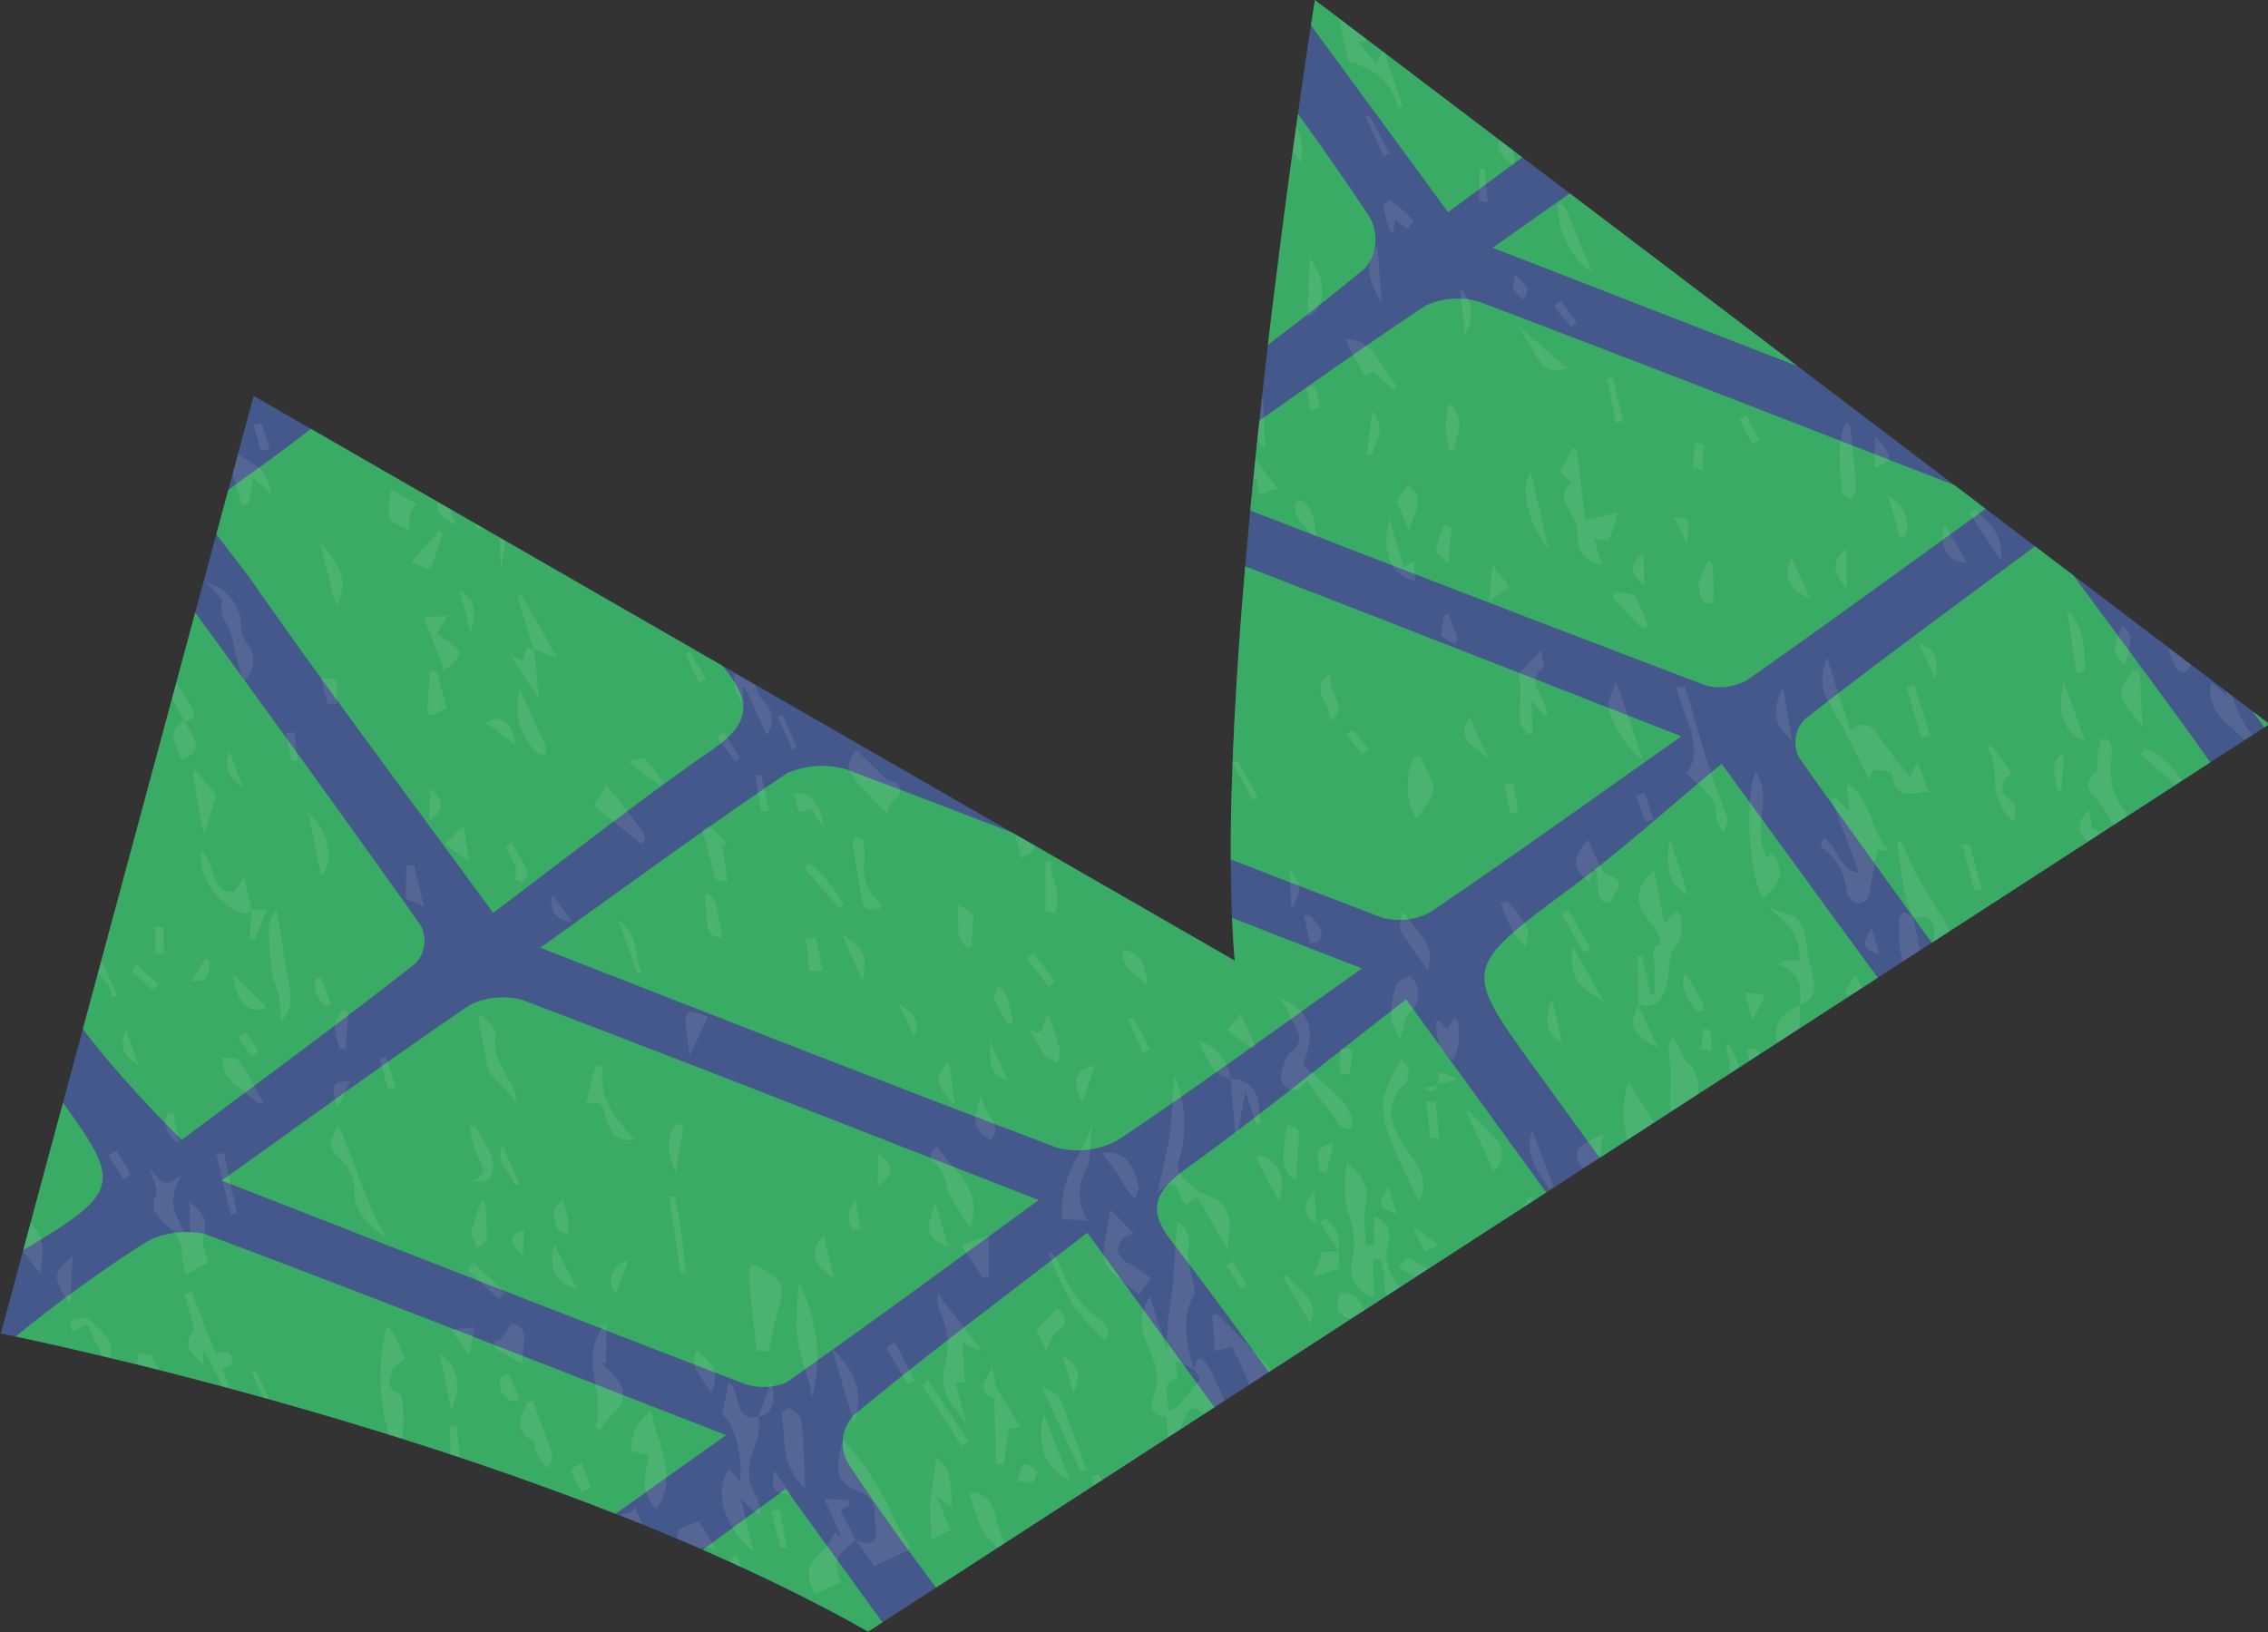 <?xml version="1.0" encoding="UTF-8" standalone="no"?><svg xmlns="http://www.w3.org/2000/svg" xmlns:xlink="http://www.w3.org/1999/xlink" data-name="Layer 6" fill="#000000" height="102.7" preserveAspectRatio="xMidYMid meet" version="1" viewBox="13.8 16.4 142.7 102.7" width="142.7" zoomAndPan="magnify"><rect x="13.8" y="16.4" width="142.7" height="102.7" fill="#333333" stroke="none"/><defs><clipPath id="a" transform="translate(13.848 16.402)"><path d="M0,83.9s32.975,6.532,54.576,18.758l88.165-57.1L82.683,0s-6.647,41.615-5.044,60.443L15.912,24.91Z" fill="none"/></clipPath></defs><g id="change1_1"><path d="M0,83.9s32.975,6.532,54.576,18.758l88.165-57.1L82.683,0s-6.647,41.615-5.044,60.443L15.912,24.91Z" fill="#45588b" transform="translate(13.848 16.402)"/></g><g clip-path="url(#a)"><g id="change2_1"><path d="M30.978,57.437C25.737,50.255,20.84,43.755,16.22,37.152c-4.172-5.965-4.887-3.988,1.985-9.171,3.424-2.583,6.711-5.264,10.433-8.195A34.853,34.853,0,0,1,31.3,22.548c4.816,6.58,9.5,13.214,14.428,19.747,1.468,1.945,1.4,3.235-.892,4.824C40.243,50.3,35.948,53.708,30.978,57.437Z" fill="#3aab64" transform="translate(13.848 16.402)"/></g><g id="change2_2"><path d="M105.742,46.328C100,50.376,95.008,53.96,89.877,57.438a4.244,4.244,0,0,1-2.934.31c-10.712-4.085-21.355-8.266-32.7-12.69C59.789,41.01,64.783,37.3,69.927,33.7a4.342,4.342,0,0,1,2.98-.137C83.5,37.611,94.019,41.749,105.742,46.328Z" fill="#3aab64" transform="translate(13.848 16.402)"/></g><g id="change2_3"><path d="M88.424,62.877c6.336,8.747,11.907,16.353,17.3,24.027a2.3,2.3,0,0,1-.453,2.678c-4.618,3.691-9.453,7.238-14.813,11.282-1.871-2.5-3.374-4.479-4.833-6.473-3.99-5.454-7.857-10.958-12-16.35-1.44-1.876-1.089-3.039.966-4.517C79.11,70.276,83.343,66.817,88.424,62.877Z" fill="#3aab64" transform="translate(13.848 16.402)"/></g><g id="change2_4"><path d="M51.055,42.889c-6.217-8.566-11.8-16.175-17.2-23.853a2.316,2.316,0,0,1,.454-2.7c4.673-3.661,9.565-7.173,14.956-11.155,1.627,2.171,2.994,3.952,4.306,5.755,4.128,5.672,8.142,11.389,12.408,17,1.292,1.7,1.317,2.784-.7,4.213C60.6,35.464,56.194,38.981,51.055,42.889Z" fill="#3aab64" transform="translate(13.848 16.402)"/></g><g id="change2_5"><path d="M110.306,86.113c-4.879-6.681-9.383-12.807-13.833-18.954C91.918,60.866,92,60.9,98.955,55.74c3.009-2.234,5.708-4.691,9.321-7.688,2.791,3.832,4.853,6.667,6.921,9.5,3.453,4.731,6.97,9.439,10.3,14.216.544.78.892,2.27.3,2.735C120.96,78.331,115.872,81.992,110.306,86.113Z" fill="#3aab64" transform="translate(13.848 16.402)"/></g><g id="change2_6"><path d="M93.871,15.586c5.764-4.058,10.66-7.56,15.673-10.969a4.215,4.215,0,0,1,2.85-.543c10.715,4.062,21.356,8.23,33,12.757-5.631,4.124-10.605,7.815-15.7,11.419a3.7,3.7,0,0,1-2.561.2C116.429,24.37,105.772,20.209,93.871,15.586Z" fill="#3aab64" transform="translate(13.848 16.402)"/></g><g id="change2_7"><path d="M73.8,30.263c5.7-4,10.677-7.583,15.825-11.027a4.862,4.862,0,0,1,3.34-.273c10.623,4.018,21.166,8.149,32.57,12.577-5.506,3.978-10.544,7.66-15.684,11.265a3.58,3.58,0,0,1-2.479.353C96.5,39.045,85.694,34.852,73.8,30.263Z" fill="#3aab64" transform="translate(13.848 16.402)"/></g><g id="change2_8"><path d="M85.644,60.934c-5.538,3.931-10.38,7.465-15.418,10.843a5.4,5.4,0,0,1-3.712.453c-10.606-4-21.112-8.134-32.572-12.6,5.515-3.939,10.417-7.545,15.532-10.982a5.515,5.515,0,0,1,3.768-.228C63.717,52.371,74.1,56.45,85.644,60.934Z" fill="#3aab64" transform="translate(13.848 16.402)"/></g><g id="change2_9"><path d="M13.9,74.28c5.531-3.948,10.488-7.563,15.608-11.049a4.748,4.748,0,0,1,3.279-.327C43.4,66.93,53.922,71.07,65.307,75.507,59.736,79.561,54.63,83.324,49.405,87a3.806,3.806,0,0,1-2.591.078C36.1,82.96,25.428,78.777,13.9,74.28Z" fill="#3aab64" transform="translate(13.848 16.402)"/></g><g id="change2_10"><path d="M130.615,71.877c-6.345-8.749-11.979-16.446-17.459-24.2a2.079,2.079,0,0,1,.365-2.436c4.758-3.723,9.7-7.319,15.175-11.395,5.4,7.472,10.723,14.229,15.136,21.291,1.63,2.609,1.327,5.815-2.459,8.279C137.712,65.8,134.642,68.665,130.615,71.877Z" fill="#3aab64" transform="translate(13.848 16.402)"/></g><g id="change2_11"><path d="M45.641,90.3c-5.614,3.953-10.324,7.451-15.371,10.668-1,.637-3.6.652-4.93.168-7.583-2.757-15.015-5.739-22.478-8.673-4.047-1.59-5.232-5.628-2.2-8.147a87.914,87.914,0,0,1,8.5-6.177,5.4,5.4,0,0,1,3.673-.5C23.458,81.625,33.982,85.763,45.641,90.3Z" fill="#3aab64" transform="translate(13.848 16.402)"/></g><g id="change2_12"><path d="M11.382,71.723C2.552,62.886-3.518,53.778-.373,43.154c.937-3.163,5.811-5.7,9.413-9.018,6.251,8.617,11.891,16.325,17.381,24.089a2.061,2.061,0,0,1-.353,2.414C21.315,64.374,16.381,67.984,11.382,71.723Z" fill="#3aab64" transform="translate(13.848 16.402)"/></g><g id="change2_13"><path d="M71.08,28.236c-6.158-8.509-11.8-16.2-17.285-23.952-1.373-1.94,2.817-5.623,6.644-5.772a120.138,120.138,0,0,1,12.417.053A6.168,6.168,0,0,1,76.683.615c3.326,4.244,6.472,8.571,9.4,12.97a2.832,2.832,0,0,1-.23,3.281C81.326,20.6,76.48,24.133,71.08,28.236Z" fill="#3aab64" transform="translate(13.848 16.402)"/></g><g id="change2_14"><path d="M68.362,77.563c6.343,8.71,11.956,16.4,17.542,24.1,1.5,2.072-.232,2.9-2.613,2.946-6.364.12-12.74.127-19.1-.036a4.9,4.9,0,0,1-3.093-1.751c-2.761-3.538-5.411-7.129-7.811-10.8a2.577,2.577,0,0,1,.369-2.972C58.164,85.314,62.938,81.753,68.362,77.563Z" fill="#3aab64" transform="translate(13.848 16.402)"/></g><g id="change2_15"><path d="M-.1-1.482c11.477,0,22.979-.315,34.417.178,3.777.163,7.386,2.413,11.839,3.978-5.671,4.111-10.695,7.835-15.9,11.417a4.987,4.987,0,0,1-3.317-.018c-8.367-3.165-16.788-6.279-24.876-9.8C.2,3.466-.435,1.156-1.635-.462Z" fill="#3aab64" transform="translate(13.848 16.402)"/></g><g id="change2_16"><path d="M143.756,100.247l-30.485-11.88c5.648-4,10.672-7.566,15.708-11.12a3.19,3.19,0,0,1,1.161-.585c3.362-.66,14.192,5.437,14.2,8,.014,4.678-.014,9.356-.049,14.033A7.441,7.441,0,0,1,143.756,100.247Z" fill="#3aab64" transform="translate(13.848 16.402)"/></g><g id="change2_17"><path d="M93.3,102.769c5.5-3.818,10.513-7.374,15.694-10.791a4.925,4.925,0,0,1,3.383-.251c10.149,3.9,20.217,7.914,30.292,11.918.193.076.21.391.3.6C133.766,105.52,98.053,104.834,93.3,102.769Z" fill="#3aab64" transform="translate(13.848 16.402)"/></g><g id="change2_18"><path d="M-.733,7,26.1,17.451c-5.582,4.015-10.641,7.683-15.775,11.295A3.726,3.726,0,0,1,8.2,29.14c-5.261-.523-8.927-3.735-8.928-7.73C-.734,16.881-.733,12.351-.733,7Z" fill="#3aab64" transform="translate(13.848 16.402)"/></g><g id="change2_19"><path d="M113.9.925c2.385-1.1,3.756-2.277,5.174-2.307,8.236-.178,16.484-.087,25-.087V12.618Z" fill="#3aab64" transform="translate(13.848 16.402)"/></g><g id="change2_20"><path d="M80.161-1.515c8.722,0,16.318-.114,23.9.056C107.188-1.39,108.2.5,106.1,2.128c-4.67,3.64-9.542,7.141-15.034,11.22Z" fill="#3aab64" transform="translate(13.848 16.402)"/></g><g id="change2_21"><path d="M144.152,23.886V46.563l-.924.3c-3.468-4.738-6.977-9.46-10.34-14.236a1.657,1.657,0,0,1,.43-1.885c3.167-2.552,6.483-5,9.749-7.491Z" fill="#3aab64" transform="translate(13.848 16.402)"/></g><g id="change2_22"><path d="M57.212,104.477H34.69l14.7-10.8Z" fill="#3aab64" transform="translate(13.848 16.402)"/></g><g id="change2_23"><path d="M-.371,94.831l22.8,8.95-.323.662H-.371Z" fill="#3aab64" transform="translate(13.848 16.402)"/></g><g id="change2_24"><path d="M-.336,63.458c1.7,2.371,2.717,3.809,3.755,5.239C7.9,74.873,7.906,74.873-.336,79.672Z" fill="#3aab64" transform="translate(13.848 16.402)"/></g><g id="change2_25"><path d="M133.981,74.005l9.958-7.553V77.736Z" fill="#3aab64" transform="translate(13.848 16.402)"/></g><g id="change2_26"><path d="M5.756,32.1-.423,36.284V29.617Z" fill="#3aab64" transform="translate(13.848 16.402)"/></g><g opacity="0.5"><path d="M128.633,66.042a5.565,5.565,0,0,0,1.3-3l-2.553,1.21c.2.67.4,1.348.605,2.051Z" fill="none" transform="translate(13.848 16.402)"/><path d="M99.024,78.024l-.115-.288-.4.189.118.259Z" fill="none" transform="translate(13.848 16.402)"/><path d="M74.531,89.119l-.084.2,1.061-.5C75.159,88.543,74.813,88.459,74.531,89.119Z" fill="none" transform="translate(13.848 16.402)"/><path d="M124.309,67.793l.507-.205a4.622,4.622,0,0,1-.23-2.011l-.861.408a.679.679,0,0,1-.037.137A1.1,1.1,0,0,0,124.309,67.793Z" fill="none" transform="translate(13.848 16.402)"/><path d="M46.052,106.286l0,0,.009,0-.008,0,.006,0a2.277,2.277,0,0,1-.292-.8,2.161,2.161,0,0,0-.945-2.038.622.622,0,0,1-.048-.07l-1.338.633c.557.442,1.1.881,1.644,1.329C45.422,105.617,45.3,106.509,46.052,106.286Z" fill="none" transform="translate(13.848 16.402)"/><path d="M53.816,96.925v0c-1.26.879-1.5,1.454-.93,2.61l2.08-.985-1.138-1.618Z" fill="none" transform="translate(13.848 16.402)"/><path d="M61.139,98.868a2.434,2.434,0,0,1,.792,2.052,2.725,2.725,0,0,0,.344,1.018l.46-.035.119-2.679.576.72A3.282,3.282,0,0,0,62.222,96.9a2.754,2.754,0,0,1-.674-1.118c-.041-.1-.072-.2-.109-.3l-1.667.789.013.031A11.951,11.951,0,0,0,61.139,98.868Z" fill="none" transform="translate(13.848 16.402)"/><path d="M30.163,111.266c.295.069.542.8,1.021,1.572l.252-1.922,0-.015,0-.007a1.374,1.374,0,0,1-.281-1.071l-1.719.813A.81.81,0,0,0,30.163,111.266Z" fill="none" transform="translate(13.848 16.402)"/><path d="M16.192,116.907l-1.164.55,1.56,1.157C17.135,118.037,16.6,117.481,16.192,116.907Z" fill="none" transform="translate(13.848 16.402)"/><path d="M79.361,86.992l.12-.056-.083-.075C79.388,86.905,79.373,86.948,79.361,86.992Z" fill="none" transform="translate(13.848 16.402)"/><path d="M59.09 117.266L59.09 117.266 59.091 117.266 59.09 117.266z" fill="none"/><path d="M45.021,109.543c-.572-.85-1.089-1.62-1.724-2.566A2.2,2.2,0,0,0,45.021,109.543Z" fill="none" transform="translate(13.848 16.402)"/><path d="M53.82,96.918l0,.011c1.066.4,1.409.082,1.192-1.081a.068.068,0,0,1,0-.015l-1.461.591c.086.166.174.332.26.5Z" fill="none" transform="translate(13.848 16.402)"/><path d="M42.79,26.468l.376-2.4C41.861,24.605,42.306,25.531,42.79,26.468Z" fill="none" transform="translate(13.848 16.402)"/><path d="M58.943,94.243l.039-.016-.062-.044Z" fill="none" transform="translate(13.848 16.402)"/><path d="M45.869,99.534l.85-.344C46.112,99.057,45.91,99.231,45.869,99.534Z" fill="none" transform="translate(13.848 16.402)"/><path d="M22.881,108.836l-.4.159.537.139C22.973,109.036,22.927,108.936,22.881,108.836Z" fill="none" transform="translate(13.848 16.402)"/><path d="M74.038,86.7c-.923.236-.67,1.008-.613,1.683l1.106-.448c.29-.346.589-.713.949-1.144l-.4-.625h0l0,.008h0l0-.01-1.217-.574A6.71,6.71,0,0,1,74.038,86.7Z" fill="none" transform="translate(13.848 16.402)"/><path d="M124.815,67.587l-.506.2a6.323,6.323,0,0,0,.812.3A2.243,2.243,0,0,1,124.815,67.587Z" fill="none" transform="translate(13.848 16.402)"/><path d="M126,64.909l-.279.132a1.944,1.944,0,0,0,.05,2.16l1.44-.583-.358-.446A14.094,14.094,0,0,1,126,64.909Z" fill="none" transform="translate(13.848 16.402)"/><path d="M126,64.909c-.048-.076-.094-.152-.144-.226v.01h0v0c-.042.117-.087.234-.133.351Z" fill="none" transform="translate(13.848 16.402)"/><path d="M128.633,66.042l-.644.261c.039.129.075.252.113.382C128.29,66.47,128.466,66.257,128.633,66.042Z" fill="none" transform="translate(13.848 16.402)"/><path d="M147.13,60.689a8.991,8.991,0,0,0-.331-2l-1.205.488c.4.548.793,1.1,1.181,1.634Z" fill="none" transform="translate(13.848 16.402)"/><path d="M124.145,68.977c-.1.432-.164.879-.235,1.322l.568.169.141-1.369A3.074,3.074,0,0,0,124.145,68.977Z" fill="none" transform="translate(13.848 16.402)"/><path d="M73.425,88.8a2.053,2.053,0,0,0,.637-.322c.157-.169.312-.357.468-.541l-1.106.448A1.8,1.8,0,0,1,73.425,88.8Z" fill="none" transform="translate(13.848 16.402)"/><path d="M78.539,87.382a2.82,2.82,0,0,0-.255-.965l-1.728.7c.147.329.293.663.44,1Z" fill="none" transform="translate(13.848 16.402)"/><path d="M78.539,87.382l-1.545.734c.058.13.113.259.172.389C78.115,88.244,78.558,87.99,78.539,87.382Z" fill="none" transform="translate(13.848 16.402)"/><path d="M91.753,83.416l.056-2.32-.914.433Z" fill="none" transform="translate(13.848 16.402)"/><path d="M91.81,81.1l0-.155-1,.405c.023.058.056.125.083.184Z" fill="none" transform="translate(13.848 16.402)"/><path d="M112.648,72.318c.012.059.023.12.034.179l.49-.195-.173-.2Z" fill="none" transform="translate(13.848 16.402)"/><path d="M109.939,74.24l-.1-.594-.669.271A1.813,1.813,0,0,0,109.939,74.24Z" fill="none" transform="translate(13.848 16.402)"/><path d="M99.584,79.427l-.56-1.4-.4.159c.21.462.419.921.621,1.368Z" fill="none" transform="translate(13.848 16.402)"/><path d="M136.549,69.094l1.092,1.794.41-.3-1.189-1.716Z" fill="none" transform="translate(13.848 16.402)"/><g id="change3_1"><path d="M87.944,6.808A3.818,3.818,0,0,0,84.82,3.926L83.634-1.158,85.5.937a2.586,2.586,0,0,0-.63-2.36,17.475,17.475,0,0,1-.922-1.8l.986-.422A15.981,15.981,0,0,1,86.25,1.1a4.849,4.849,0,0,1-.386,1.5l-.479.007,1.176,1.433.423-.987c.431,1.267.829,2.432,1.226,3.6ZM63.876,13.364a5.41,5.41,0,0,1-.363-4.679l1.3.586L64.228,5.22l-1.775.76c.089,1.32.2,2.64.232,3.951,0,.162-.441.27-.79.466a8.5,8.5,0,0,0,.47,1.815,6.83,6.83,0,0,0,1.147,1.343ZM1.721,40.442c.2-1.077.4-2.088.617-3.28l.928.959a1.648,1.648,0,0,0-.339-2.24c-.994-1.107-1.1-2.469-1.6-3.714l-.592.254a8,8,0,0,1,.708,4.941C1.286,38.309.76,39.342,1.721,40.442ZM15.883,30.06c.35.325.618.575,1.092,1.014-.145-2.173-2.164-1.968-2.509-3.211.03-.512.054-.934.078-1.355l-.592.253c.089.593.142,1.19.275,1.776.143.63.365,1.249.546,1.874.129.451.247.9.37,1.357l.438-.008Zm99.472-44.477.278.066L114.7-16.4l-1.183.507q.388,1.621.778,3.244l.58.282Q115.116-13.4,115.355-14.417ZM78.662,1.43a5.805,5.805,0,0,1,.8,1.889c.6-1.875.527-2.353-.458-3.242.018.265.034.509.068,1.011l-1.244-1.7-.394.169L77.107.935C77.554,1.061,78.26,1.045,78.662,1.43ZM75.858.238l-.592.253c.63,1.457.247,3.436,2.092,4.342-.521-1.6-1.009-3.1-1.5-4.6Zm-71.77,34a3.164,3.164,0,0,0-.2-.759c-.367-.647-.777-1.269-1.17-1.9l-.789.339c-.075,1.141.8,1.654,1.46,2.281C3.527,34.329,3.848,34.228,4.088,34.237ZM55.719,12.22c-.024-1.09-.1-2.186-.165-3.28l-.394.169c-.052.7-.1,1.4-.159,2.1a3.194,3.194,0,0,0-.114.9,2.334,2.334,0,0,0,.507.705c.113-.2.328-.386.323-.6ZM-.441,32.926l-1.971.846L.178,35.4C-.042,34.514-.242,33.721-.441,32.926ZM48.851,11.808l-.788.338.981,2.731c.75-.8.74-.992-.2-3.068ZM24.067,23.482l-.643.352-.6-.875-.789.338,1.8,2.332C23.93,24.737,23.991,24.178,24.067,23.482ZM104.843-12.18l-1.38.591,2.185,2.141C105.342-10.486,105.093-11.333,104.843-12.18ZM-11.807,39.907c-.32-.571-.7-1.109-1.056-1.659l-.985.422,2.214,2.289a4.148,4.148,0,0,0-.173-1.052Zm52.64-21.536q-.327-1.423-.658-2.843l-.394.169a13.244,13.244,0,0,0,.154,1.652,6.137,6.137,0,0,0,.51,1.163ZM-4.538,36.613c-.082-.626-.161-1.226-.24-1.827l-.985.423c.256.575.053,1.6,1.224,1.4ZM70.054,5.668l-1.49-2.3-.394.169q.79,1.178,1.577,2.356ZM86.432,83.122l-.657.266c.042.173.082.34.124.511l.863-.408c-.107-.127-.217-.25-.326-.373Zm-1.153-1.481a.347.347,0,0,0-.185-.153c-.274-.055-.719-.222-.789-.1a1.681,1.681,0,0,0-.187,1.076,1.219,1.219,0,0,0,.7.489c.178.062.388-.07.8-.166.049.207.1.4.145.6l.658-.266a11.724,11.724,0,0,1-1.144-1.487Zm57.875-28.253a1.267,1.267,0,0,0-.949-1.643c-.242.619-.47,1.226-.713,1.823-.475,1.164-.494,2.528-1,3.7a1.357,1.357,0,0,0,.014.772l2.607-1.235a4.848,4.848,0,0,1,.044-3.422Zm-2.219,5.663a7.69,7.69,0,0,0,1.621,1.342c.363-.8-1.41-2.136.11-2.617a3.1,3.1,0,0,1,1.19,2.1l1.737-.7-.36-.5c-.06.129-.156.331-.271.58-.176-.184-.283-.307-.4-.418a5.6,5.6,0,0,1-1.439-2.04l-2.607,1.235a3.139,3.139,0,0,0,.428,1.012Zm.738,6.274h0l.006,0,0-.012Zm6.315-2.705-.009-.007h0ZM37.946,105.84c-.073.285-.107.561-.159.841l.561-.266C38.216,106.222,38.067,106.034,37.946,105.84ZM53.82,96.918l-.006,0,0,0Zm-.985-1.878.56-.3-.08-.369-1.509-.064c.445.982.753,1.659,1.061,2.338l-.109.055c-.126-.141-.253-.282-.262-.291-.122.185-.232.387-.347.585l1.406-.569C53.315,95.963,53.076,95.5,52.835,95.04Zm.98,1.881q-.129-.249-.26-.5l-1.406.569a2.4,2.4,0,0,1-.5.654c-.92.769-1.035,1.471-.439,2.678l1.676-.794c-.571-1.155-.33-1.73.93-2.609Zm-7.763,9.365.009,0-.009,0Zm-4.466-3.748a10.415,10.415,0,0,0,.82,1.424,2.121,2.121,0,0,1,.241.417l.79-.375c-.606-.478-1.219-.962-1.852-1.466Zm48.688-22.38-1.69-1.047-.7.664c1.047.478,1.907.911,1.607,2.106l1.32-.534c-.2-.43-.377-.83-.54-1.188Zm1.545.653c0,.042,0,.087,0,.13l.28-.112Zm.451.069c-.013-.014-.019-.03-.034-.046l-.141-.009-.281.112,0,.156Zm-1.455.466-1.32.534a2.666,2.666,0,0,1-.092.327c0,.007,0,.021,0,.03L90.9,81.53a1.99,1.99,0,0,1-.082-.184Zm23.716-7.52c-.2-.773-.427-1.343-.5-1.875l-.858.348c.374.428.778.878,1.355,1.527Zm2,6.65,0,0,.005,0Zm-2.971.184h0l0-.013-.008.008ZM111.683,72.9l1-.405c-.011-.059-.022-.12-.034-.179L113,72.1l.173.2.859-.347c-.01-.076-.027-.153-.031-.228a9.762,9.762,0,0,0-.11-1.081L111.7,71.677a4.122,4.122,0,0,0-.065.9,2.316,2.316,0,0,0,.043.324Zm-.18-5.76a7.215,7.215,0,0,1-1-1.066c-.131-.116-.4-.037-.6-.047a1.442,1.442,0,0,0,.121.647c.68.651,1.377,1.286,2.108,1.864.879.7.876,1.272.045,1.875-.257.187-.345.668-.438,1.045-.018.069-.023.145-.035.217l2.187-1.036a4.407,4.407,0,0,0-2.391-3.5Zm-50,35.813h0l0,.01.006-.006-.008,0Zm-8.518-12.4c-.6,2.286-.392,2.712,1.453,3.5a1.22,1.22,0,0,1,.493.708c.1.342.026.713.088,1.066l1.106-.448A18.285,18.285,0,0,0,52.982,90.555Zm.844,6.373,0-.011,0,.007Zm0,0,1.139,1.617,2.142-1.013c.022-.086.042-.162.064-.253-.367-.572-.7-1.218-1.05-1.894l-1.105.447c0,.005,0,.011,0,.016C55.235,97.01,54.889,97.333,53.826,96.928Zm76.835-34.321a5.828,5.828,0,0,0-.754-1.751l-.28.027a5.315,5.315,0,0,1,.31,2.159l.72-.34C130.655,62.668,130.662,62.639,130.661,62.607Zm-2.028,3.435,1.8-.727a17.494,17.494,0,0,0,.224-2.613l-.719.341a5.571,5.571,0,0,1-1.3,3Zm-1.784.132.359.446.782-.316c-.208-.7-.409-1.381-.606-2.051L126,64.91A14.322,14.322,0,0,0,126.849,66.174ZM126,64.909l1.388-.657c-.4-1.365-.792-2.677-1.177-3.982l-.234.236-1.961-1.017c-.367.445-.614.893.4,1.375a2.135,2.135,0,0,1,.656.957,8.78,8.78,0,0,1,.572,1.487,10.824,10.824,0,0,1,.21,1.379l0,0C125.9,64.757,125.948,64.833,126,64.909ZM109.089,73.87c-.253-.1-.6-.23-.783-.127a.885.885,0,0,0-.417.694l1.285-.52A.772.772,0,0,0,109.089,73.87Zm1.229-2.181c.068-1.456.8-2.9-.791-4.22a2.594,2.594,0,0,1-.294-.809c-.155-.346-.346-.678-.522-1.015l-.15.078,1.119,6.914.661-.314A5.532,5.532,0,0,1,110.318,71.689Zm.206,1.681a4.621,4.621,0,0,1-.183-1.046l-.661.313q.082.506.163,1.011ZM75.078,86.164l.4.625c-.359.433-.658.8-.949,1.145l2.024-.819c-.161-.359-.324-.715-.516-1.053-.407-.714-.827-.815-.96.1Zm2.208-2.734c-.26-.268-.531-.526-.8-.789l-.255.127c.053.726.106,1.452.164,2.236l1.065-.243c.366.682.637,1.219.821,1.655l1.344-.544C78.874,85.031,78.073,84.241,77.286,83.43ZM77.165,88.5c-.059-.13-.114-.259-.171-.389l-1.486.7a3.368,3.368,0,0,1,.3.271,18.6,18.6,0,0,1,1.568,1.776c.382.488.69,1.043,1.032,1.568l1.17.573.668-1.379,1.271.512c-.6-.921-1.032-1.579-1.478-2.263l-.436.639a3.306,3.306,0,0,1-.773-1.2,13.27,13.27,0,0,1,.53-2.321l-.823.388C78.558,87.99,78.115,88.244,77.165,88.5Zm-3.19,5.8-.316.067.888.659.187-2.654c.505.459.807.739,1.184,1.085a1.461,1.461,0,0,0-.641-1.959c-1.337-.831-1.389-.865-.829-2.176l-1.069.506a7.717,7.717,0,0,0,.629,2.547A4.813,4.813,0,0,1,73.975,94.3ZM79.362,87c.012-.045.025-.087.037-.132l.083.075.653-.309a1.933,1.933,0,0,0-.293-.524c-.068-.079-.141-.153-.214-.23l-1.343.544a2.82,2.82,0,0,1,.255.965Zm.807.562.284-.156c-.113-.249-.206-.517-.317-.771l-.654.309c.2.176.439.393.685.614Zm-5.637,1.566c.282-.66.628-.576.976-.3l1.486-.7c-.147-.334-.293-.668-.44-1l-2.025.819c-.155.185-.309.372-.468.54a2.061,2.061,0,0,1-.636.323l-.075.284c0,.249.009.5.027.742l1.069-.506.085-.2ZM16.869,108.675l.745.2c.377-1.5.724-2.886,1.154-4.6l1.428,3.146c.715-.745.286-1.264-.091-1.838a10.053,10.053,0,0,1-1.007-1.842c-.564-1.464-1.044-2.956-1.572-4.431-.027-.068-.194-.094-.293-.139a5.123,5.123,0,0,0-.264,3.8c.8,1.758.643,2.747-.608,3.978-.17.167-.42.425-.384.624a12.343,12.343,0,0,0,.828,3.569c.022.04.036.08.057.121l.751-.3C17.368,110.207,17.123,109.453,16.869,108.675Zm2.872,4.3-1.221.777c-.315-.965-.611-1.877-.906-2.781l-.75.3a21.9,21.9,0,0,1,1.743,4.491l1.128-.533c-.022-.743-.027-1.492.007-2.259Zm106.11-48.278v0Zm0,0h0v0Zm-.083,2.514a1.942,1.942,0,0,1-.05-2.159l-1.131.535a4.637,4.637,0,0,0,.229,2.011Zm.082-2.511-1.44-2.267-.8,1.017a2.274,2.274,0,0,1,.971,2.138l1.131-.536c.05-.119.095-.235.137-.353Zm-1.034,2.9.952-.386a2.587,2.587,0,0,0,.374.381,1.243,1.243,0,0,1,.148,1.081l-.779-.746c.348.889.587,1.5.866,2.212l-1.843,1.5.171,2.421-.3.189a4.345,4.345,0,0,1-.7-1.095c-.156-.592-.091-1.218-.213-1.821-.1-.5-.337-.984-.4-1.448-.065-.5-.125-1.01-.192-1.513l1.415-.573a6.476,6.476,0,0,0,.812.3,2.259,2.259,0,0,1-.3-.509Zm-.2,1.515a3.1,3.1,0,0,0-.474-.121c-.1.431-.164.878-.235,1.322l.567.168Zm-.965-3.683a10.115,10.115,0,0,0-.975-1.049,4.514,4.514,0,0,0-.153,1.115c.036.336.087.672.13,1.009l1.069-.506a.839.839,0,0,0-.067-.57Zm.654,2.374a1.1,1.1,0,0,1-.621-1.671.752.752,0,0,0,.037-.137l-1.069.506c.078.625.154,1.25.238,1.875Zm1.543-3.109v0l0,0ZM22.814,117.337l.007,0-.008,0Zm.167-11.047h0l.006,0A9.6,9.6,0,0,1,22,104.878c-.383-.82-.637-1.695-.97-2.538-.192-.482-.425-.95-.64-1.422l.22-.3c.182.222.363.44.5.6l.033-3.524-.468-.167a8.764,8.764,0,0,1-.338,1.935,3.016,3.016,0,0,0,.509,3.555,2.447,2.447,0,0,1,.336,1.044c.051.328-.111.7.007.984.533,1.27,1.119,2.52,1.692,3.775l1.383-.559C23.821,107.591,23.4,106.931,22.981,106.29Zm0,0Zm0,0Zm3.054,1.78-1.142,1.163c-.218-.336-.416-.642-.622-.955l-1.382.559c.045.1.091.2.136.3-.1-.027-.3-.08-.537-.139l-.021.009c.3,1.41.624,1.609,1.518.954.52-.381.852-.26,1.108.432.116.312.243.62.365.929l-.275-.086a10.912,10.912,0,0,0-.531,1.667l1.485-.7C26.124,110.826,26.074,109.451,26.035,108.07Zm-1.048,5.9a2.557,2.557,0,0,0,.877-.472,1.625,1.625,0,0,0,.283-.984c0-.1,0-.211-.008-.315l-1.485.7c0,.014-.008.027-.011.04A2.737,2.737,0,0,0,24.987,113.967Zm-2.523-4.976,0,.012.018-.007Zm-9.733,7.537,1.416.757c-.357-1.082-.5-1.938-1.456-2.364a2.858,2.858,0,0,1-1.413-1.39l-.744.3c.2.319.433.609.641.884a6.3,6.3,0,0,1,1.127,4.032l.959-.455c-.172-.568-.348-1.15-.531-1.765Zm-1.859-4.56a4.991,4.991,0,0,0-1.779-3.386c.383,1.171,1.1,2.314.958,3.173a2.874,2.874,0,0,0,.484,2.079l.744-.3a3.881,3.881,0,0,1-.407-1.567Zm50.637-9.007,0-.006-.006,0Zm-2.565-8.717-.138.055-.353.358c.036.73.065,1.458.1,2.188l1.216-.575c-.308-.662-.557-1.35-.83-2.027Zm-.138.055.138-.055-.025-.062Zm2.693,8.655.009.006Zm-30.063,7.962,0-.011-.009,0Zm-3.621-4.2a.823.823,0,0,0-.617.372l.814-.329c-.065-.011-.132-.036-.2-.044Zm1.641,3.174c.093-.941.249-1.866.358-2.648a16.812,16.812,0,0,0-1.8-.483l-.814.328a.57.57,0,0,0-.1.217,3.777,3.777,0,0,0,.236,1.268l.164.009c.034-.433.068-.866.1-1.353,1.375.915,1.3,2.731-.164,4.056-.023.021-.046.042-.07.062.119.045.2.082.3.124l1.755-.831a2.792,2.792,0,0,1,.029-.75Zm118.53-47.277.008,0-.009-.005ZM98.9,76.955l-.254.122.264.66.356-.168c-.121-.2-.245-.413-.366-.616Zm.538.9c-.057-.095-.114-.193-.172-.289l-.356.168.115.288Zm.146,1.571-.336.126-.622-1.369-.8.324c-.053.415.306,1,1.232,2.484,1.282-.769,2.132.2,2.912,2.137-.852-.19-1.663.2-1.733.834a1.92,1.92,0,0,0,1.044,1.684c-.019-.389-.038-.761-.062-1.24.316.388.533.657,1.038,1.28.23-1.577.413-2.816.553-3.78l-1.819-2.1-.288.18-1.27-2.132-.415.165q.288.7.568,1.4Zm-.958-1.243-.117-.259-.528.25a.728.728,0,0,0-.155.333Zm-.214-.471a3.394,3.394,0,0,0-.431.462l.528-.25ZM115.465,50.15l-.273.145,1.721,4.59c-1.163.01-1.323-1.589-2.179-2.176-.09.148-.178.23-.189.332a.443.443,0,0,0,.093.325,3.742,3.742,0,0,1,1.5,2.687,1.226,1.226,0,0,0,.633.8.744.744,0,0,0,.725-.427c.246-.945.381-1.938.573-2.988l.393.113.235-.156c-1.116-1.186-.936-3.114-2.529-4.069.047.54.088,1.025.149,1.741l-.854-.916ZM86.432,76.556l-.071,1.833-.435-.051a10.176,10.176,0,0,1-.047-2.619c.329-1.291-.512-1.852-1.148-2.618a7.1,7.1,0,0,0,.036,3.253,4.652,4.652,0,0,1,.27,2.9,1.864,1.864,0,0,0,1.345,2.365c-.007-.783-.014-1.574-.021-2.364l.435,0a8.244,8.244,0,0,1,.264,1.006,8.675,8.675,0,0,0,.017.957,1.414,1.414,0,0,0,.478.637c.057.048.355-.116.4-.256a1.014,1.014,0,0,0-.009-.744,2.875,2.875,0,0,1-.624-2.771,1.232,1.232,0,0,0-.887-1.536ZM22.82,117.34l0-.007-.008,0Zm-.342-6.206a.628.628,0,0,0-.156-.327c-.3-.46-.6-.926-.919-1.373l-1.751.708a2.746,2.746,0,0,1,.971,2.931,1.382,1.382,0,0,1,1.5,1.024l.7-.332A4.243,4.243,0,0,1,22.478,111.134Zm.34,6.2,1.028-.688a.576.576,0,0,0-.009-.144,14.366,14.366,0,0,0-1.011-2.735l-.7.332a2.5,2.5,0,0,1,.11.347C22.419,115.408,22.623,116.37,22.818,117.332Zm-1.65-8.231c-.381-.491-.832-.919-1.253-1.373l-.266.174c.1.532.2,1.064.291,1.533l-.924.3a4.181,4.181,0,0,1,.639.406l1.751-.708c-.082-.11-.151-.227-.238-.332Zm24.64-22.117-.422,2c.772.591,1.367,2.822,1.12,4.215l-.7-.788c-.916,1.485-.361,3.561,1.525,5.2-.283-1.238-.511-2.236-.747-3.28l1.2,1.07a3.574,3.574,0,0,0-.181-1.142c-1.052-1.537-.293-2.727.071-4.013a4.319,4.319,0,0,0,.006-1.124C46.007,89.536,46.646,87.5,45.808,86.984Zm1.875,2.138h0l0,.006.006,0-.011,0Zm89.062-50.23.006.014,0-.007Zm6.032,9.016a.912.912,0,0,0-.207-.807,5.826,5.826,0,0,1-2.259-5.075,2.2,2.2,0,0,0-.461-1.1c-.333-.505-.739-.957-1.166-1.5a3.068,3.068,0,0,0-.461.319c-.238.231-.451.492-.674.74-.215-.372-.439-.74-.642-1.12a2.713,2.713,0,0,1-.155-.458,2.977,2.977,0,0,0-.007,2.865,1.045,1.045,0,0,0,.524.564c.19.012.409-.239.524-.445.234-.42.414-.889.731-1.588.619,1.361,1.09,2.4,1.6,3.533l-1.049-.9c-.367,2.18,1.52,2.725,2.36,3.954a5.3,5.3,0,0,0,1.337,1.018ZM106.122,66.849a4.907,4.907,0,0,1-.424-.731c-.174-.309-.346-.619-.519-.928a2.537,2.537,0,0,0-.252,1.043c.349,1.608-.192,3.1.453,4.847.469,1.276.814,1.964,2.006,2.263q.294-.584.589-1.172l-1.239-.474a6.673,6.673,0,0,1-.077-2.466,2.138,2.138,0,0,0-.537-2.383ZM117.58,49.035c.082-.168.154-.559.306-.576a2.265,2.265,0,0,1,1.074.164c.274,1.834,1.306,1.205,2.357,1.2l-.7-1.848-.516.884c-.649-.843-1.275-1.557-1.79-2.349s-1.006-1.339-1.926-.528c-.516-1.6-.977-3.033-1.5-4.661-.239,1.012-.514,1.758.068,2.756C115.883,45.677,116.7,47.354,117.58,49.035ZM103.046,63.213h0l-.008,0Zm1.609-5.11c-.213-1.137-.4-2.124-.628-3.32-1.348,1.133-1.236,2.26-.044,3.45a3.562,3.562,0,0,1,.482,1.152c-.834.243-.361,1.046-.394,1.63-.028.516-.009,1.042-.011,1.564l-.255-.008-.544-2.426-.283.054.066,3.014c1.114.31,1.567-.379,1.789-1.35.119-.507.129-1.052.2-1.579a.965.965,0,0,1,.15-.494,2.2,2.2,0,0,0,.349-2.509ZM-.708,68.028c.336.926.455,2.13,1.057,2.722,1.311,1.292,1,2.454.766,3.789a10.77,10.77,0,0,0-.06,2.481,12.817,12.817,0,0,0,.4,1.83L2.48,80.114c.22-1.684.226-2.116-.345-2.863-.448-.584-.692-1.016-.331-1.7a5.629,5.629,0,0,0,.46-1.8,8.293,8.293,0,0,0,.052-1.825.867.867,0,0,0-.531-.541C.9,71.479.793,70.659.535,70.1c-.331-.72-.558-1.486-.83-2.233Zm74.532-.422c-.1,1.428-.112,2.584-.266,3.7s-.449,2.2-.781,3.761c1.568-1.4,1.191.468,1.816.743l.651-.547c.63,1.083,1.2,2.061,1.942,3.335.064-.7.08-1.021.124-1.328a1.893,1.893,0,0,0-1.45-2.064,4.507,4.507,0,0,1-1.724-1.443c-.181-.227.023-.874.135-1.291A7.917,7.917,0,0,0,73.824,67.606Zm.031,17.983q.61.287,1.218.575c-.468-1.617-.83-3.187-.014-4.662.187-.337-.119-1.043-.2-1.578a4.864,4.864,0,0,1-.175-1.273,1.5,1.5,0,0,0-.666-1.787c-.052.709-.1,1.323-.141,1.937q-.045.622-.085,1.244c-.021.328-.023.661-.064.983-.087.693-.218,1.373-.284,2.071-.059.626-.055,1.269-.078,1.9l.49.587Zm1.22.584,0-.008Zm0-.009v0l0,.01Zm0,0h0l0,.009Zm-63.661-7a2.853,2.853,0,0,0,.264,1.014l1.362-.724c-.09-.455-.449-1.21-.29-1.695.342-1.032-.124-1.529-.865-2.138l.035,1.934-.3.045a6.706,6.706,0,0,1-.8-1.872,4.858,4.858,0,0,1,.5-1.755c-.959.67-1.048.647-1.957-.462.15.576.566,1.32.4,1.695-.422.955.151,1.408.707,1.93a2.32,2.32,0,0,1,.951,2.028Zm73.616-8.8A4.088,4.088,0,0,0,84.27,69.1c-.744-.742-1.557-1.4-2.316-2.067.59-1.856.9-3.225-1.573-4.291a3.422,3.422,0,0,1,.543.785c.243.885,1.467,1.788.226,2.678-.357.257-.454.939-.6,1.458a.839.839,0,0,0,.21.644.975.975,0,0,0,.7.3c.232-.045.4-.318.727-.6.726.99,1.38,1.919,2.083,2.805.136.172.452.181.685.265a1.575,1.575,0,0,0,.082-.712Zm15.715-34.853c-.209-.66-.374-1.181-.506-1.6.369.009.844.16.949,0a7.254,7.254,0,0,0,.526-1.666l-2.013.49c-.192-1.585-.37-3.052-.549-4.518l-.276.009L98.1,29.708l.744.656c-.668.521-.625,1.077-.095,1.841a3.338,3.338,0,0,1,.474,1.642,1.612,1.612,0,0,0,1.52,1.664ZM72.037,6.174l1.069-.162L71.525,3.293l-.257.035-.088,7.328C72.739,10.536,72.922,9.412,72.037,6.174ZM60.9,93.891c.173.52.337,1.059.535,1.59l1.035-.49A1.544,1.544,0,0,0,60.9,93.891ZM62.22,96.9a3.279,3.279,0,0,1,1.208,3.042v-.01c.61.5,1.2,1.031,1.84,1.466a.688.688,0,0,0,.745-.071,1.225,1.225,0,0,0-.123-.815c-1.165-.231-1.252-1.529-1.889-2.262a5.808,5.808,0,0,1-1.324-2.543,3.79,3.79,0,0,0-.206-.719l-1.035.49c.041.1.068.2.109.3a2.766,2.766,0,0,0,.676,1.12Zm-28.368,3.721c.132.071.638-.326.612-.492-.182-1.183-.46-2.361-.641-3.243l-2.017-1a4.478,4.478,0,0,0,2.047,4.737Zm70.888-28.3.232-.223-2.557-4.033a6.41,6.41,0,0,0,1.434,6.331c1.016-1.074-.522-2.144-.48-3.3ZM35.021,107.229l-.5-.17-.634,1.469,1.216-.575C35.072,107.713,35.046,107.469,35.021,107.229Zm12.9-27.406c-.217-.128-.625-.284-.684-.2a1.371,1.371,0,0,0-.155.832c.134,1.465.3,2.932.47,4.516l.755.066c.214-.934.373-1.812.617-2.649C49.359,80.893,49.279,80.627,47.919,79.823Zm12.813,9.7c-.217-.83-.434-1.66-.67-2.56l.6.064L60.531,84.5l1.23.511-2.81-3.6a3.236,3.236,0,0,0,.1,1.066,4.666,4.666,0,0,1,.306,3.594c-.34,1.6.583,2.427,1.371,3.447Zm49.709-40.995c-.755,1.548-.431,6.629.426,7.994,1.245-1.048,1.375-1.7.573-2.887l-.27.344c-1.114-1.745.389-3.513-.732-5.449ZM-5.247,72.442a1.139,1.139,0,0,0,.593.437c.257-.326.648-.692.63-1.079-.049-1-.642-2.024-.251-3.043.046-.12-.346-.51-.555-.75a4.321,4.321,0,0,1-.594-.6c-.589-1.073-1.126-2.174-1.708-3.25a2.047,2.047,0,0,0-.494-.443c0,1.01-.276,2.083,1,2.487.173.055.3.46.438.708a10.082,10.082,0,0,0,.715,1.31,3.056,3.056,0,0,1,.257,2.945A2.178,2.178,0,0,0-5.247,72.442ZM25.1,87.694c-1.026-.334-.5-1.015-.478-1.452.016-.268.467-.439.81-.725-.794-1.869-.794-1.869-1.172-1.958a12.854,12.854,0,0,0,.8,8.4,22.089,22.089,0,0,0,.278-2.361C25.347,88.943,25.279,87.753,25.1,87.694ZM-5.2,44.868l1.032,2.275.229-.078c-.432-2.25-.865-4.5-1.31-6.811-.926.391-1.061,1.018-.627,2.017a12.087,12.087,0,0,1,.5,1.928l-.36.169L-6.9,43.385l-.228.448c.306.541.611,1.083.92,1.631ZM41.237,94.921c1.436-1.936.124-3.994-.336-6.181a7.14,7.14,0,0,0-1.059,1.282,4.183,4.183,0,0,0-.155,1.295l1.113.227C40.626,92.623,40.07,93.791,41.237,94.921Zm32.8-8.221a6.62,6.62,0,0,0-.182-1.111h0L73.367,85c-.337-1.1-.673-2.194-1.047-3.429a2.778,2.778,0,0,0-.388,2.511c.419,1.142,1.148,2.274.649,3.566a1.562,1.562,0,0,0-.085,1.111l.935-.378C73.367,87.709,73.115,86.936,74.038,86.7Zm-.613,1.683-.935.378a.787.787,0,0,0,.859.324l.075-.284a1.781,1.781,0,0,0,0-.419Zm.43-2.794h0L73.365,85ZM42.79,26.47l0,.008.006,0v0Zm-1.3-1.654a1.119,1.119,0,0,0-.134.751c.446.954.96,1.877,1.633,3.158l-.2-2.241-.006-.005,0-.008c-.485-.936-.93-1.863.375-2.4l-.375,2.4,0,.01v0l.5.448a10.219,10.219,0,0,0,.511-2.443c-.023-.85-.337-1.783-1.248-1.966-.39.834-.743,1.552-1.064,2.29ZM38.4,86.336c-.2-.193-.4-.378-.6-.567l.275-.012c.014-.771.02-1.54.038-2.522-1.886,2.008.011,4.528-.709,6.539l.334.206a4.135,4.135,0,0,1,.692-.95C39.4,88.289,39.418,87.33,38.4,86.336ZM122.151,57.7a26.61,26.61,0,0,1-1.524-2.531c-.382-.709-.679-1.466-1.012-2.2l-.293.006c.146,1.036.252,2.075.451,3.107a11.966,11.966,0,0,0,.563,1.643c.872-.094,1.471.091,1.282,1.323a3.012,3.012,0,0,0,.312,1.037C122.852,59.387,122.848,58.705,122.151,57.7Zm-1.812.03,0-.007,0,0Zm-11.946-5.336c.087-.307.318-.647.235-.919-.283-.94-.719-1.844-1.016-2.782-.579-1.831-1.1-3.675-1.651-5.514l-.529.049c.38,1.857,1.865,3.756.621,5.454,1.811,1.609,1.786,1.608,1.905,2.844A2.865,2.865,0,0,0,108.393,52.394Zm-2.3-55.67c-.664-1.462-1.345-2.968-2.076-4.57-.5.886.263,4.884.92,5.668ZM-7.338,51.683a13.19,13.19,0,0,1-.64-1.386c-.2-.469-.377-.959-.564-1.439-.329.205-.655.415-.99.609a1.026,1.026,0,0,1-.294.067c-.342-.432-.669-.847-1.175-1.488.292,1.85,2.833,4.483,4.5,4.813A13.641,13.641,0,0,1-7.338,51.683ZM132.7,46.648c-.041-.1-.528-.179-.573-.094a2.685,2.685,0,0,0-.168.852c-.058.423.044,1.053-.183,1.24-.775.64-.4,1.126.187,1.752a11.929,11.929,0,0,1,.8,1.217c.212.292.475.544.715.814l.451-.215a2.88,2.88,0,0,0-.256-1.169,4.3,4.3,0,0,1-.861-3.536A1.828,1.828,0,0,0,132.7,46.648ZM71.275,77.611,69.805,76.1c-.161,1.016-.35,1.913-.423,2.838a1.518,1.518,0,0,0,.409.987c.511.511,1.1.925,1.837,1.523l.743-1.04-1.4-.946c-.029-.019-.086.008-.109-.015a1.837,1.837,0,0,1-.577-.642,1.289,1.289,0,0,1,.276-.863c.127-.171.414-.2.716-.328Zm16.944-9.3a1.023,1.023,0,0,0-.11-1.661A10.079,10.079,0,0,0,87,69.089a4.962,4.962,0,0,0,.369,2.4c.513,1.372,1.191,2.691,1.808,4.05.573-.633.4-1.733-.436-2.828-1.369-1.79-1.728-3.152-.52-4.4Zm31.22-10.048a6.686,6.686,0,0,0,1.019,3.988,4.656,4.656,0,0,0,1.123.834l.232-.316a12.172,12.172,0,0,1-.777-1.757c-.293-1.085-.473-2.192-.7-3.288-.736-.582-.915-.152-.9.54Zm.9-.533-.008-.007h0ZM15.916,115.707a1.134,1.134,0,0,0,.28,1.2l.616-.292a3.962,3.962,0,0,0-.9-.9Zm-1.032,1.643-.019.185.163-.078Zm.132,2.01.635-.556c.27.734.5,1.346.763,2.073.867-2.172,1.025-3.318.394-4.261l-.616.292c.408.574.943,1.13.4,1.707l-1.559-1.156-.164.076-.186,1.711ZM45,97.5,43.9,95.7l-1.261.541c-.034.179-.1.51-.18.955l-.779-.69c.46,1.3.865,2.443,1.331,3.761.36-.75.888-1.289.8-1.785C43.612,97.4,43.941,97.181,45,97.5Zm1.06,8.784,0-.007-.006,0Zm-.294-.8a2.27,2.27,0,0,0,.292.8c.736-.107.78-.606.5-1.309a2.738,2.738,0,0,1-.422-1.26,1.823,1.823,0,0,0,.068-1.015l-1.43.678a.533.533,0,0,0,.048.069,2.165,2.165,0,0,1,.946,2.039Zm-.525-4.616h0l0,0-.493-.528a10.041,10.041,0,0,0-.289,1.706,2.576,2.576,0,0,0,.308,1.329l1.43-.677a6.66,6.66,0,0,0-.958-1.833ZM55.76,51.175a3.153,3.153,0,0,1,.25-.627c.118-.176.34-.265.452-.445a.6.6,0,0,0-.381-.952.985.985,0,0,0-.253-.032l-2.007-1.937c-.87,1.326-.68,1.312,1.937,3.994ZM12.728,85.827c.015-.384.024-.612.035-.9.465.893.88,1.688,1.3,2.483l.316-.159c-.138-.362-.277-.724-.432-1.132.264-.114.609-.155.626-.293a1.071,1.071,0,0,0-.243-.75,1.8,1.8,0,0,0-.79.143L12,81.3l-.438.11c.16.574.333,1.146.474,1.723.056.225.137.555.041.678C11.408,84.682,12.016,85.178,12.728,85.827ZM113.706,60.048c-.318-2.264-.257-2.265-2.477-2.915,1.235.955,2.093,1.848,1.913,3.321l-.905.008-.42.22c1.545.539,1.441,1.557,1.381,2.564a1.987,1.987,0,0,0,.61-.4C114.439,62,113.838,61.014,113.706,60.048Zm-.507,3.2-.011,0,.009,0ZM50.079,84a18.529,18.529,0,0,0,.756,2.9c.09.337.149.679.223,1.018a9.875,9.875,0,0,0-.838-7.154A21.817,21.817,0,0,0,50.076,84Zm-35.8,28.164-1.1-1.259c-.595.9-.776,1.364-.469,2.043l1.654-.669C14.342,112.24,14.313,112.2,14.283,112.164Zm-.129,1.52,1.322.71c-.089-.758.26-1.36-.659-1.639a1.252,1.252,0,0,1-.446-.476l-1.653.67a7.727,7.727,0,0,0,.953,1.419Zm19.26-8.743a1.845,1.845,0,0,1-.307-.243l-1.021.413a7.223,7.223,0,0,0,.169.964c.22.694.512,1.37.817,2.169.34-.638.544-1.025.751-1.409A1.171,1.171,0,0,0,33.414,104.941Zm-1.28-1.386c-.384.122-.839.158-.247.978a1.38,1.38,0,0,1,.2.578l1.021-.413C32.78,104.388,32.491,103.954,32.134,103.555ZM5.806,43.023a8.145,8.145,0,0,0-.769-2.329l-.459-.029c-.284.582-.815,1.141-.787,1.751a7.458,7.458,0,0,0,.945,2.219C5.183,44,5.813,43.555,5.806,43.023ZM17.354,57.136a3.336,3.336,0,0,0-.472,1.143,19.965,19.965,0,0,0,.177,2.9c.071.554.367,1.1.474,1.659a9.535,9.535,0,0,1,.072,1.419c1.055-.933.523-2.195.337-3.39C17.752,59.645,17.556,58.42,17.354,57.136ZM11.879,98.428a2.6,2.6,0,0,1,.1-.9c.086-.406.393-.864.267-1.181a5.7,5.7,0,0,0-1.222-1.313c-.294,4.031-.084,4.906,1.315,5.638C12.171,99.869,11.99,99.15,11.879,98.428Zm38.5-9.112a1.589,1.589,0,0,0-.785-.718c-.1-.053-.489.27-.465.392.3,1.47-.164,3.087,1.487,4.694C50.538,92.013,50.514,90.666,50.379,89.316ZM67.735,72.787a6.508,6.508,0,0,0-.946,3.918l1.623.092a2.878,2.878,0,0,1-.2-3.049c.439-.745.316-1.931.462-3.047a10.778,10.778,0,0,1-.937,2.087ZM96.119,46.246l.28-.179c-.031-.585-.065-1.169-.105-1.968.367.409.594.66.819.91l.193-.1a2.684,2.684,0,0,0-.216-.8c-.49-.747-.918-1.41-.077-2.052.142-.108-.047-.7-.092-1.142l-1.455,1.531a3.733,3.733,0,0,1,.148.818c.017.721-.083,1.43-.025,2.149A2.439,2.439,0,0,0,96.119,46.246ZM21.253,70.8c-.38.79-.914,1.272.1,2.106a2.677,2.677,0,0,1,.9,1.79c-.154,1.752,1.069,2.4,2.073,3.283C22.971,75.785,22.368,73.3,21.253,70.8Zm81.876,9.007c.234,1.407.468,2.817.669,4.027l1.645-.113a2.074,2.074,0,0,0-1.713-2.654c-.057-.433-.113-.86-.169-1.287ZM100,76.641a4.887,4.887,0,0,0-.52-1.463c-.433-.5-.966-1.23-1.748-.41-.461-1.216-.894-2.362-1.366-3.608-.735,1.9,1.063,3.122,1.372,4.357ZM13.958,37.832c-.316.907.471,1.553.609,2.333.157.889.443,1.77.689,2.722a1.664,1.664,0,0,0,.19-2.455,1.673,1.673,0,0,1-.309-.9,2.913,2.913,0,0,0-2.272-2.909A5.681,5.681,0,0,1,13.958,37.832Zm-5.742,62.6A3.046,3.046,0,0,0,7.367,100c-.121-.022-.409.43-.353.568a4.021,4.021,0,0,0,.678.967c.1.121.3.284.392.256,1.025-.359,1.056.616,1.279,1.338l.313-.14L8.408,98.12l-.424.037C8.063,98.94,8.144,99.728,8.216,100.436Zm38.55-56.113c-.036-.408-.065-.734-.094-1.06l.134-.04,1.388,3.053a1.617,1.617,0,0,0-.155-2.105,2.679,2.679,0,0,1-.621-1.211c.629-.772-.162-1.284-.33-1.941A2.179,2.179,0,0,0,46.766,44.323ZM15.426,93.794c-.409-.975-.665-2.007-1.018-3.006a11.115,11.115,0,0,0-.559-1.136c-.786.752,1.1,2.355-.513,2.427.472,1.039.929,2.045,1.348,2.975C14.744,94.656,15.924,94.974,15.426,93.794ZM39.072,96.1l0,.008.005,0Zm-.259,3.066.485-.513a5.8,5.8,0,0,0,.415,1.04,5.4,5.4,0,0,0,.728.755,2.572,2.572,0,0,0,.088-1.074c-.433-1.106-.962-2.18-1.455-3.266-.994.373-1.119,1.713-.258,3.057ZM110.156.054a1.933,1.933,0,0,0,1.281,2.227c-.159-.831-.243-1.557-.445-2.259-.328-1.143-1.064-2.255-.317-3.394.149-.23-.059-.766-.114-1.276a4.439,4.439,0,0,0-.725,1.231,5.986,5.986,0,0,0,.008,1.728A8.313,8.313,0,0,1,110.156.054ZM27.9,99.468l.15-.161-1.233-2.326-1.021.437c.377,1.124.739,2.3,1.175,3.452a3.225,3.225,0,0,0,.721.93c.028.03.388-.194.371-.252a5.324,5.324,0,0,0-.432-1.082c-.259-.466-.569-.9-.86-1.351l.209-.17Zm6.6,4.667c-.132-.546-.269-1.118-.444-1.847.395.157.815.323,1.326.523-.077-.436-.138-.78-.146-.822l-2.393-.966c-.628.856.119,2.015,1.438,3.2Zm.085.352c-.028-.117-.056-.234-.085-.352l-.213.085c.1.09.191.179.3.268ZM114.847,1.752q-.5-2.269-1.012-4.537h-.342l-.239,1.254c-.43-.56-.731-.949-.906-1.175.658,1.446,1.373,3.021,2.087,4.6ZM59.7,75.176c.387.681.818,1.336,1.325,2.15a7.275,7.275,0,0,0,.189-1.309c-.04-1.692-1.452-2.571-2.283-3.882-.41.355-.67.625.016,1.176a2.727,2.727,0,0,1,.522,1.07A6.176,6.176,0,0,0,59.7,75.176ZM95.262,10.41c-.241-2.371-.472-4.637-.7-6.9-.273,1.236-1.062,2.381-.066,3.822a1.294,1.294,0,0,1-.094.933C94.024,9.181,94.212,9.805,95.262,10.41ZM58.946,25.768c.082,1.771.246,3.55.382,5.326l.609.036-.324-1.587a3.6,3.6,0,0,1,.422-3.12,1.639,1.639,0,0,0,.091-1.1c-.02-.126-.514-.393-.622-.322a1.1,1.1,0,0,0-.556.763Zm28.545,38.27a4.309,4.309,0,0,0,.558,1.294c.257-.764.287-1.324.562-1.586a1.529,1.529,0,0,0,.045-2.364c-.324.217-.784.329-.883.628a6.089,6.089,0,0,0-.281,2.028Zm29.117,4.286a9.742,9.742,0,0,0-1.186-2.781l-.426.139c.189.552.336,1.123.579,1.654.225.491.507.782.015,1.312a2.108,2.108,0,0,0-.245,1.307l1.028-.486a2.5,2.5,0,0,0,.234-1.145Zm-.823,2.477c.163-.446.4-.889.586-1.334l-1.028.487c0,.23,0,.459-.026.666ZM90.148,49.472a16.485,16.485,0,0,0-.834-1.906l-.362,0a4.206,4.206,0,0,0,.137,3.976q.429-.581.79-1.181A1.383,1.383,0,0,0,90.148,49.472ZM34.393,92.39c.108-.279.373-.595.3-.832-.348-1.135-.787-2.248-1.194-3.369l-.385.028c-.2.793-1.053,1.535.325,2.447.177.117.156.592.3.859A7.222,7.222,0,0,0,34.393,92.39Zm66.489-35.611a.472.472,0,0,0,.489-.2l.008-.012c.188-.522,1.069-1.182-.347-1.542a1.355,1.355,0,0,1-.454-.643c-.246-.491-.461-1-.71-1.548-.673.89-1.342,1.667.113,2.665.052-.3.094-.545.135-.788l.314.022c.035.49.033.983.106,1.473A.9.9,0,0,0,100.882,56.779ZM37.319,50.688l3,2.42.242-.32a3.291,3.291,0,0,0-.3-.651c-.678-.9-1.377-1.772-2.137-2.741ZM96.284,85.816a.985.985,0,0,0,.466-.644c.232-1.272-.414-2.14-2.229-2.792.434,1.105.779,2.049,1.185,2.968.091.212.484.518.575.469Zm-70.8-58.422,1.287-1.4c-.051-.852-.123-2.052-.2-3.252l-.317.009c-.011,2.069-.076,2.21-1.722,3.556ZM133.235,60.706h0q.063.357.118.719l.82-.386A4.148,4.148,0,0,0,133.235,60.706Zm.7,2.1c.047-.251.095-.5.2-1.073a15.639,15.639,0,0,0,.862,1.337,2.619,2.619,0,0,0,.285.282l.754-.3a2.262,2.262,0,0,0-.217-.5,3.834,3.834,0,0,0-1.655-1.506l-.821.386.228,1.374Zm1.843.914c.073.043.375-.182.36-.272a3.01,3.01,0,0,0-.1-.4l-.754.3a3.432,3.432,0,0,0,.49.369ZM134,55.155l0,.009,0-.009Zm-2.371-2.891c-.083-.41-.161-.82-.261-1.325-.884.987-.786,1.521.254,2.2a1.111,1.111,0,0,1,.484.573c.162,1.36.873,1.66,1.893,1.447l-2.2-3.026Zm-18.444,10.99,0,.009.009,0Zm-.01,1.284a11.026,11.026,0,0,0,.011-1.274c-1.851.719-2.007,2.356-.407,3.869.13-.852.285-1.718.393-2.6ZM30.675,67.4c.6.654,1.185,1.3,1.77,1.931a1.988,1.988,0,0,0-.268-1.026c-.545-1.012-1.307-1.93-1-3.206.063-.266-.56-.821-.868-1.244l-.274.164C30.254,65.184,30.475,66.345,30.675,67.4Zm9.493,34.439-.981.4c.334.882.656,1.734.971,2.568l.228-.032-.092-2.025.267-.02.73,2.029A3.8,3.8,0,0,0,40.168,101.841Zm-1.5-.966c.181.477.347.916.515,1.363l.981-.4a4.907,4.907,0,0,0-1.5-.967ZM15.787,57.246l-.005,0,0,0Zm-3.194-3.664c-.2,1.659,1.406,3.786,2.851,3.9.119.012.226-.149.338-.232l-.465-2.071-.615.935C12.982,56.222,13.647,54.148,12.593,53.582Zm13.132,42.35c.01-2.4-.031-2.473-1.662-3.051C23.989,94.734,24.378,95.486,25.725,95.932ZM101.631,42.9a13.22,13.22,0,0,0-.486,1.372c-.142.651,1.136,2.941,2.168,3.489-.594-1.718-1.082-3.127-1.683-4.862ZM-8.508,45.536c-.086,1.674.235,2.474,1.271,3.257C-6.662,46.922-7.144,45.617-8.508,45.536ZM62.66,87.387l-.168.6.15,4.092.465.1c.1-.756.2-1.514.308-2.288l.772-.116ZM52.288,84.822q.7,2.368,1.4,4.737C54.272,87.684,53.885,86.4,52.288,84.822Zm44.4-5.854-.015-.175-.456.216c.028.041.047.077.076.118Zm-.33-3.775c-1.2,1.288-1.231,2.208-.141,3.816l.456-.216c-.108-1.253-.212-2.44-.314-3.6Zm.405,4.565c-.025-.276-.049-.523-.07-.792l-.395.158C96.438,79.327,96.587,79.535,96.766,79.758ZM-.952,55.117c-.387-1.065-.77-2.131-1.191-3.185-.01-.025-.645.045-.662.17a2.657,2.657,0,0,0,.061,1.478,10.509,10.509,0,0,0,1.386,1.691ZM8.253,94.761l1.327-.426c-.053-.736-.107-1.439-.19-2.562-.542.434-1.181.69-1.406,1.209C7.806,93.387,8.138,94.116,8.253,94.761ZM99.4,83.7c-.354-.991-.675-1.893-1.027-2.877-1.8.028-.662,1.419-.553,2.092C97.986,83.974,98.777,83.84,99.4,83.7ZM50.93,34.092c-.74,1.179-.165,2.279,1.8,3.236C52.367,35.93,52.03,34.818,50.93,34.092ZM36.753,105.861c.685-.546.542-1.283-.434-2.463l-.087.035c-.621.686-.905,2.184-.437,2.586C35.983,106.18,36.514,106.05,36.753,105.861Zm-.462-2.5c-.02.021-.038.049-.058.072l.086-.034C36.307,103.385,36.3,103.375,36.291,103.361Zm49.514-79.7.518-.324,1.331,1.225.2-.271c-1.019-1.067-1.411-3-3.293-2.964C85,22.159,85.384,22.873,85.805,23.666ZM37.43,67.058l-.625,2.434c.944-.389,1.09.238,1.277.875.257.876.7,1.495,1.766,1.338-1.183-1.417-2.342-2.659-1.934-4.589Zm39.262-34.24a28.957,28.957,0,0,0-.966-2.789l-.436.07c.086.908.129,1.82.285,2.724a2.933,2.933,0,0,0,.593.907c.189-.308.593-.648.527-.914ZM4.5,83.817l.951-.508L6.673,86c.489-1.347.34-1.763-1.147-3-.24-.2-.765.022-1.142.106A5.022,5.022,0,0,0,4.5,83.817ZM131.961,64.571l-.194.2.322-.129C132.046,64.619,132.005,64.6,131.961,64.571Zm1.85-.3c-.405.833-.99.8-1.722.375l-.323.129-.022.022.918,2.023.1-.029c-.05-.225-.1-.45-.1-.444l2.309-1.847-.156-.3c-.346.016-.915-.115-1.009.073ZM-5.24,60.041a7.06,7.06,0,0,0-.138-1.132c-.26-1.055-.522-2.113-.847-3.154a13.8,13.8,0,0,0-.7-1.584l-.366.159c.461,1.6.917,3.2,1.387,4.8a7,7,0,0,0,.391.958A.58.58,0,0,0-5.24,60.041ZM116.74,30.826c-.089-1.328-.234-2.661-.37-3.992-.005-.046-.118-.095-.3-.243-.583,1.356-.3,2.866-.25,4.307.006.156.362.348.555.524C116.5,31.223,116.754,31.034,116.74,30.826Zm-45.676-.27c.16-1.906.128-1.99-1.385-3.718.217,3.2.217,3.2,1.386,3.719Zm-15-9.377-.332-.188c-.324.549-.886,1.052-.911,1.66a7.66,7.66,0,0,0,.647,2.262l.367-.056Zm10.586,66.84c-.131-.313-.645-.482-1.188-.862.633,1.393,1.182,2.6,1.706,3.757l.506-.2C67.35,89.807,67.02,88.906,66.651,88.019Zm1.657,4.454c-.028-.069-.051-.14-.076-.21l-.37.176.061.135Zm-.633-1.763-.507.2c.235.515.464,1.021.689,1.526l.371-.176C68.045,91.746,67.86,91.227,67.675,90.71ZM59.4,40.013a2.233,2.233,0,0,0,.359-.838c0-.95-.067-1.912-.134-2.871a8.048,8.048,0,0,0-.186-.963l-.431-.015c-.05,1.327-.126,2.65-.127,3.984A1.968,1.968,0,0,0,59.4,40.013ZM80.31,30.764c-.652-.918-1.322-1.865-1.993-2.81L78,27.971a8.392,8.392,0,0,0,.022,1.759c.034.173.618.295,1,.462.05.327.11.708.148.947ZM32.754,83.582c-.977-.943-.838.944-1.682.727l-.039.507,1.772,1.019C32.812,85.058,33.1,83.912,32.754,83.582ZM11.46,89.262c-.628-1.307-1.245-2.622-1.935-3.9-.093-.173-.568-.138-.867-.2,0,.349-.146.819.012,1.025.938,1.216,1.944,2.369,2.9,3.517A1.79,1.79,0,0,0,11.46,89.262Zm5.059-19.868A30.534,30.534,0,0,0,15,66.745c-.154-.221-.7-.141-1.068-.2a2.89,2.89,0,0,0,.293,1.22,22.986,22.986,0,0,0,2.109,1.716ZM113.787,6.189l.315-.16c-.315-.926-.63-1.852-1.068-3.142L112,5.176ZM41.846,30.362a.76.76,0,0,0-.527.539c-.008.865.088,1.745.149,2.668a2.1,2.1,0,0,0,.926-2.752C42.314,30.616,41.967,30.323,41.846,30.362ZM97.964,12.82a5.218,5.218,0,0,0,2.2,4.357c-.643-1.529-1.214-2.895-1.8-4.254-.025-.061-.2-.058-.4-.106Zm28.56,35.808L125.2,46.839l-.17.141a6.317,6.317,0,0,1,.444,1.907,3.461,3.461,0,0,0,1.174,2.843c.1-.426.188-1.1,0-1.23-1-.686-.865-1.261-.131-1.874ZM66.055,78.769l-.118.119a26.585,26.585,0,0,0,1.487,3.185,17.088,17.088,0,0,0,2.034,2.251c.568-.386.079-1.008-.394-1.363A7.257,7.257,0,0,1,66.6,79.489,3.116,3.116,0,0,0,66.055,78.769ZM33.736,47.341c.119.115.323.121.487.178.029-.177.137-.385.076-.526-.539-1.241-1.108-2.471-1.643-3.65A3.922,3.922,0,0,0,33.736,47.341Zm34.353-5.136c.089.73.168,1.464.274,2.2.054.369.157.737.238,1.105L69.86,45.3c-.548-1.206-.991-2.18-1.432-3.154Zm71.273,10.238a4.705,4.705,0,0,0,.187-1.27,6.873,6.873,0,0,0-.47-1.625,3.611,3.611,0,0,0-.429-.717l-.662,1.6a8.755,8.755,0,0,0,.582,1.241A4.891,4.891,0,0,0,139.362,52.443Zm-1.374-2.009h0l0,.008ZM97.464-4.2a6.605,6.605,0,0,0-.215,1.932A13.156,13.156,0,0,0,98.122.021C98.273-1.438,98.875-2.9,97.464-4.2Zm40.164,41.7.628-.184-1.724-1.66c.09,1.323.156,2.278.221,3.232l.924.333c-.015-.528-.028-1.056-.053-1.72Zm-.882,1.386.007.007v0Zm2.434,22.884c-.223-.9-1.464-.916-1.849-1.727-.344.5-1.217.709-.4,1.414a4.312,4.312,0,0,0,1.318.689Zm-.011.743a1.476,1.476,0,0,0,.011-.743l-.928.375c.3.113.6.226.917.368ZM27.416,39.871l.743-1.141-1.533.141L27.9,42.189C29.222,41.114,29.188,40.951,27.416,39.871Zm49.046,9.791q-.68-1.851-1.362-3.707c-.255.244-.553.382-.616.624a1.608,1.608,0,0,0,.037,1.124,23.656,23.656,0,0,0,1.736,1.986ZM71.4,53.031c.61,1.162,1.217,2.328,1.884,3.455a1.436,1.436,0,0,0,.627.421c-.338-1.1-.62-2.181-1.017-3.225a2.681,2.681,0,0,0-.849-.843,8.287,8.287,0,0,0-.8-.528A3.167,3.167,0,0,0,71.4,53.031ZM78.98,70.719l.285-.069a11.8,11.8,0,0,0-.149-1.313A1.635,1.635,0,0,0,77.383,67.9q.14,1.665.285,3.33l.142.074.511-2.635c.278.87.468,1.457.658,2.044Zm-1.6-2.815h0l0-.007ZM63.9,50.342c-.577,1.286.018,2.4.33,3.668C65.373,53.342,65.373,53.342,63.9,50.342Zm.827,14.411a15.708,15.708,0,0,0,.937,1.611,2.589,2.589,0,0,0,.822.509,2.139,2.139,0,0,0,.14-.833c-.181-.743-.448-1.471-.69-2.234C65.453,64.029,65.855,65.466,64.724,64.753ZM80.443,7.913a21.755,21.755,0,0,0,1.333,2.3c.409-1.538-.461-2.986-1.669-4.365A5.207,5.207,0,0,0,80.443,7.913ZM95.366,2.34c.941-1.288.93-1.34-.7-3.242C94.332.587,94.586,1.772,95.366,2.34Zm-17.4,11.305a9.708,9.708,0,0,0-.281-2.03,3.108,3.108,0,0,0-.994-.895l-.27.3c.294.838.568,1.683.905,2.5.045.105.421.085.642.122Zm16.1,58c-.523-.623-1.133-1.162-1.7-1.738l-.147.044,1.7,3.753a1.414,1.414,0,0,0,.15-2.057ZM91.4,66.714a5.721,5.721,0,0,0,.321-1.05,6.966,6.966,0,0,0-.029-1.31,1.2,1.2,0,0,0-.271-.343l-.431.791-.452-.594-.233.088a5.962,5.962,0,0,0,.218,1.52,3.44,3.44,0,0,0,.879.9ZM44.144,52.15Q44.57,53.8,45,55.444l.729-.055c-.122-.789-.232-1.507-.342-2.224l.32-.063L44.6,52ZM88.986,36.539c-.025-.382-.049-.753-.079-1.232l-.622.379c-.314-1.041-.611-2.027-.909-3.014C86.839,34.821,87.471,36.224,88.986,36.539ZM67.274,19.725c-.783-1.345-1.565-2.691-2.469-4.248-.554,2.416,1.645,2.93,2.121,4.455Zm3.541,55.05c.157.236.341.453.517.677.1-.284.33-.595.261-.848-.3-1.1-.65-2.215-2.292-2.072.361.5.649.877.911,1.265C70.429,74.112,70.6,74.457,70.815,74.775Zm30.027-3.441a7.788,7.788,0,0,0-1.535.879,1.083,1.083,0,0,0-.025.985,6.39,6.39,0,0,0,1.059,1.12Zm37.946-12.3.033-.2-.4.187.016.043Zm.405-2.492L137.48,55.5l1.023,2.563-.166.052c-.113-.148-.227-.295-.337-.443l-.151.073.578,1.275.4-.187c.125-.784.253-1.568.37-2.288ZM118.914,16.505c-1.127-.871-1.129-.873-1.191-2.38l-1.485.835a2.156,2.156,0,0,0,2.677,1.549Zm-1.191-2.38.007,0-.007,0ZM54.466,57.177a1.992,1.992,0,0,0,.841-.01l.041-.334a2.793,2.793,0,0,1-.986-2.751A4.655,4.655,0,0,0,54.24,52.9a.538.538,0,0,0-.447-.22.531.531,0,0,0-.186.461q.251,1.662.563,3.321A1.229,1.229,0,0,0,54.466,57.177Zm27.6,33.5.2-1.98L80.6,88.379l-.176.4L81.741,90.7ZM141.678,65.31l0,.008,0-.007Zm-1.153-3.668c-.051.734.17,1.492.089,2.164-.117.981.246,1.369,1.064,1.5a6.792,6.792,0,0,1-.17-1.5,2.088,2.088,0,0,0-.983-2.167Zm-5.956-19.41-.427-.084c-.266.529-.815,1.077-.726,1.582.107.609.755,1.183,1.356,2.039-.078-1.351-.14-2.444-.2-3.537ZM12.235,48.463l-.185.209c.227,1.173.448,2.349.731,3.828l.8-2.469C13.234,49.626,12.734,49.045,12.235,48.463Zm68.7,22.314c-.4,2.457-.325,2.893.557,3.494.045-.663.088-1.323.135-1.982C81.719,70.978,81.72,70.978,80.934,70.777ZM46.72,99.19l.138-.056-.621-1.37L44.82,99.723l.077.2.968-.392C45.91,99.231,46.112,99.057,46.72,99.19Zm-.851.343-.967.392c.1.275.223.6.352.941l.6.265c.243-.385-.052-1.135.012-1.6Zm-.622,1.334,0,0v0h0l0,.005Zm0,0Zm0,0Zm1.661-1.632-.045-.1-.139.055c.056.016.113.026.182.045Zm-1.658,1.635,0,0,0,0v0Zm0,0v0ZM30.764,74.143c.694-1.279-.484-2.218-.872-3.305l-.386.039a6.42,6.42,0,0,0,.518,1.918c.5.771.4,1.122-.271,1.519.438.058.883.061,1.006-.169Zm86.969-60.018-.009-.009,0,.007Zm-1.078-3.781c-.1,1.4-.262,2.726,1.069,3.772a3.42,3.42,0,0,1-.071-2.481c.254-.64-.158-1.216-.921-1.286l-.077-.005ZM25.738,32.453a5.023,5.023,0,0,1,.36-.787L24.585,30.8a4.838,4.838,0,0,0-.142,1.738c.1.326.728.528,1.278.891A5.2,5.2,0,0,1,25.738,32.453ZM59.86,94.858c-.017-.378-.033-.686-.057-.963l-.821.332C59.246,94.418,59.515,94.61,59.86,94.858Zm-.94-.675.062.044L59.8,93.9c-.1-1.316-.286-1.666-.926-2.206-.133.937-.262,1.837-.391,2.739l.321-.128Zm-.434.245-.033.228.353-.357Zm3.685-14.1-.019-2.588-1.713.6L61.78,80.39ZM2.832,67.809a2.974,2.974,0,0,0,.206-1.071,1.984,1.984,0,0,0-.42-.744l-1.68.013a15.161,15.161,0,0,0,1.051,1.369A2.81,2.81,0,0,0,2.832,67.809ZM94.776,56.684l-.424.145c.286.642.54,1.3.87,1.919a4.839,4.839,0,0,0,.707.827c.05-.421.272-.929.112-1.246a10.3,10.3,0,0,0-1.264-1.643ZM65.648,89.022a3.961,3.961,0,0,0,.028,2.5l.819-.332C66.226,90.5,65.947,89.79,65.648,89.022Zm1.474,3.768-.264.125a4.752,4.752,0,0,0,.42.273c-.053-.136-.1-.268-.154-.4Zm-.627-1.6-.819.332a3.167,3.167,0,0,0,1.182,1.394l.264-.125c-.21-.535-.416-1.064-.627-1.6ZM79.564,28.23c-.053-1.207-.1-2.2-.141-3.19-1.335.957-1.268,1.815.141,3.189Zm43.788-17.44q.466.737.934,1.474a6.023,6.023,0,0,0,.868-1.341,2.6,2.6,0,0,0-.352-1.1l-1.055.887ZM88.186,57.3c-.065.622-.238,1.032-.107,1.254.473.8,1.049,1.536,1.707,2.467.578-1.7-.8-2.4-1.6-3.723ZM32.508,37.577l1.035,3.29v-.011c.471.173.936.348,1.479.549-.811-1.429-1.541-2.71-2.269-3.991ZM82.365,16.251c-.056,1.323-.106,2.465-.158,3.7C83.39,19.518,83.47,17.616,82.365,16.251Zm-21.6-4.213c-1.111.012-1.735.374-1.606,1.343a3.378,3.378,0,0,0,.976,1.145ZM77.418,8.026c-.925-.708-1.737-1.324-2.548-1.94l-.227.257L77.11,9.306ZM-.713,47.87l-.01-.011,0,.008Zm2.689.582-2.69-.583,1.939,2.242Zm23.076,54.553c.042-1.325.076-2.344.112-3.469-1.394.092-.916,1.235-.912,1.954a4.532,4.532,0,0,0,.8,1.516ZM69.814,25.349l.378.026a3.863,3.863,0,0,1,.143-1.08c.565-1.214.444-1.62-.76-2.306ZM-1.4,74.57a12.067,12.067,0,0,0-.781-2.428l-.25.086q.307,2.362.614,4.727A6.28,6.28,0,0,0-1.4,74.57Zm99.943-51.4-3.052-2.661C97.182,23.468,97.182,23.468,98.545,23.17Zm-2.281,6.517c-.673,1.051-.216,3.2,1.135,4.857-.4-1.734-.771-3.3-1.136-4.858ZM20.155,55.113c.907-.985.445-2.841-.8-3.972C19.623,52.462,19.856,53.629,20.155,55.113ZM6.2,45.8a14.181,14.181,0,0,0,.818,1.86c.725-.662.311-1.487.062-2.193a3.577,3.577,0,0,0-.848-.958A4.285,4.285,0,0,0,6.2,45.8Zm96.187,30.862.132-.637-1.193.565a2.546,2.546,0,0,0,.076.47Zm.261-1.258c-.408.3-.9.49-1.033-.543a4.4,4.4,0,0,0-.289,1.729l1.193-.565c.044-.2.084-.4.131-.622Zm-.58,2.792c.1-.466.2-.984.319-1.534l-.985.4a2.486,2.486,0,0,0,.666,1.138ZM22.983,106.3Zm-.008,0Zm.843-1.573c-.008-.6.2-1.37-.886-1.565.018,1.092.034,2.116.049,3.141l.719.215c.046-.6.127-1.188.12-1.792Zm-.835,1.577h0l-.006,0Zm-.007,0,.007,0ZM117.6,71.3c-.1-.184-.589-.157-.9-.227a2.1,2.1,0,0,0,.079.943,21.768,21.768,0,0,0,1.512,1.687l.265-.122a22.679,22.679,0,0,0-.955-2.282Zm13.014-28.884c.115-.071.54-.194.53-.348-.078-1.283.011-2.637-1.148-3.658C130.193,39.664,130.386,40.92,130.618,42.418ZM11.943,109.456q-.487-1.6-.976-3.194l-.392.039-.317,1.373c.53.69.974,1.269,1.418,1.849ZM31.324,92.681c-1.187.029-1.4.44-1.025,1.94a5.34,5.34,0,0,0,.58,1.117l.792-.9C30.306,94.1,30.6,93.4,31.324,92.681ZM73.053,29.9c-.307-1.574-.619-3.175-.93-4.775-.356,3.125-.145,3.983.929,4.773Zm29.755,7.636c-.2-.27-.794-.209-1.21-.3l-.161.417,1.852,1.925.333-.173a8.584,8.584,0,0,0-.814-1.874Zm16.486,28.839-.784.7c-.245-.539-.437-.964-.63-1.389a2.847,2.847,0,0,0,.937,2.63l.626-.3c-.049-.554-.1-1.057-.147-1.641Zm.148,1.638-.626.3a3.1,3.1,0,0,0,.689.4c-.022-.248-.044-.475-.062-.7Zm10.344-25.134c-.45,2.092-.025,3.113,1.365,3.759-.423-1.169-.85-2.34-1.364-3.762Zm5.144,4.239-.267.325,3.311,2.98c-.783-1.381-1.5-2.832-3.044-3.306Zm3.058,3.315-.016-.013.013.021Zm-76.181-30a.891.891,0,0,0-.509-.557c-.182-.021-.449.21-.518.415-.363,1.088.382,1.56,1.318,2.162C61.993,21.674,61.948,21.051,61.807,20.438ZM60.886,90.7q-1.262-1.906-2.525-3.813l-.4.291,2.52,3.832Zm63.295-58.62-.3.212,1.968,2.993C126.079,33.667,125.117,32.881,124.181,32.077Zm-23.337,30.9c-.7-1.246-1.242-2.219-1.96-3.5-.178,1.923.145,2.484,1.96,3.5ZM76.55,22.26l-.34-.048-.118,4.02.551.044C76.262,24.9,77.343,23.691,76.55,22.26Zm12,8.22-.719,1.033c.273.684.494,1.249.751,1.9.8-2.13.8-2.13-.034-2.932ZM45.382,59.024c-.423-2.671-.423-2.671-1.065-2.78C44.44,58.794,44.461,58.846,45.382,59.024ZM62.212,48.17c.2.147.717.131.807-.028.675-1.173-.711-1.247-1.039-2.11-.459.864-.566,1.545.229,2.139ZM68.176,38c-.6,1.984-.571,2.085,1.1,3.6l-.933-2.056.184-.1a2.974,2.974,0,0,1,.253.208c.087.087.161.19.241.286l.221-.166C68.927,39.249,68.611,38.722,68.176,38ZM49.835,21.056l.158-.209L47.37,18.2l-.253.013c.464.837.93,1.673,1.357,2.441ZM28.053,44.526c-.222-.813-.424-1.553-.626-2.291l-.4-.062-.21,2.693.365.161Zm5.665-14.632-.469.1.979,3.725.425-.118C34.178,32.4,34.575,31.006,33.718,29.894ZM66.5,82.314l-1.339,1.355.58,1.278c.317-.507.485-1.065.848-1.3C67.267,83.219,67.02,82.87,66.5,82.314Zm12.8-9.645-.32.153c.452.872.9,1.744,1.43,2.761.453-1.538.153-2.232-1.11-2.913Zm35.578-85.04-.58-.282-.27,2.586,1.313.115C115.176-10.8,115.027-11.588,114.876-12.371ZM11.552,45.342l0,.008.006,0Zm.218.446a2.44,2.44,0,0,1-.214-.439c-1.244.571-.455,1.556-.234,2.433C12.483,47.44,12.494,46.742,11.77,45.788Zm8.3-11.741c.394,1.56.7,2.782,1.03,4.071C22.007,36.634,21.286,35.468,20.066,34.047ZM133.23,60.693l0,.011.008,0Zm.349-2.69a1.788,1.788,0,0,0-.805-.361c.086.755.137,1.324.22,1.892.056.387.156.773.236,1.159a8.231,8.231,0,0,0,.716-1.607A1.523,1.523,0,0,0,133.579,58Zm-.354,2.7h0l.009,0h0ZM28.343,88.631a2.634,2.634,0,0,0-.762-3.538C27.855,86.362,28.068,87.353,28.343,88.631ZM-4.016,57.67c.431,1.081.734,1.9,1.093,2.689a3.058,3.058,0,0,0,.577.662,2.42,2.42,0,0,0,.068-.925,9.766,9.766,0,0,0-.849-1.907C-3.273,57.943-3.676,57.858-4.016,57.67Zm47.388,5.972c-.111-.015-.316.389-.3.615.032.626.157,1.26.28,2.15l1.137-2.445A6.036,6.036,0,0,0,43.372,63.642ZM56.125,39.878l-2.9-4.043-.241.148q1.349,2.1,2.7,4.2Zm48.9,12.925c-.375,1.852,0,2.85,1.137,3.525-.394-1.235-.764-2.381-1.134-3.527ZM30.263,75.568a12.949,12.949,0,0,0-.654,1.91,2.593,2.593,0,0,0,.4,1.027c.2-.193.56-.354.571-.582.031-.778-.06-1.578-.1-2.37ZM131.644,28.834a2.52,2.52,0,0,0,.32-1.237c0-.1-.676-.487-.761-.4a6.347,6.347,0,0,0-.789,1.352C131.07,28.71,131.568,28.95,131.644,28.834ZM7.078,39.659l1.54,2.866C8.934,40.81,8.505,40.015,7.078,39.659Zm4.829,4.658c-.448-.764-.928-1.511-1.394-2.266l-.291.011a6.84,6.84,0,0,0,.3,1.359c.289.662.685,1.281,1.037,1.918.742-.006.671-.465.344-1.021Zm-.347,1.022-.006,0,.009,0ZM8.443,48.605l.749-3.639a2.943,2.943,0,0,0-.751,3.64ZM-2.091,68.337a9.859,9.859,0,0,0-1.783-3.4l-.394.221L-2.4,68.507ZM131.37,34.306a3.638,3.638,0,0,0-.229-1.232,7.987,7.987,0,0,0-.75-1.165l-.2.109.66,1.808-.69-.627-.239.24a6.037,6.037,0,0,0,.815.958C130.875,34.507,131.371,34.363,131.37,34.306Zm-47.676,8.1c-1.644.91.316,2.1-.151,3C85.039,44.606,83.326,43.5,83.694,42.41ZM80.663,80.355l1.75,2.915c.612-1.658-.879-2.1-1.509-3.063ZM.832,39.651C.376,38.782.013,38.1-.347,37.421c.082.73-1.568.283-.715,1.339C-.708,39.2.017,39.29.832,39.651ZM43.083,80.11a33.26,33.26,0,0,0-.664-4.865l-.36.03q.35,2.418.7,4.836ZM87.735,13.822c.315.231.568.416.819.6l.329-.584c-.483-.43-.958-.874-1.467-1.261-.048-.037-.451.291-.428.435a13.916,13.916,0,0,0,.449,1.588l.179-.022.119-.759ZM42.666,100.83l-.47.187a1.6,1.6,0,0,0,1.3,1.644C43.232,102.076,42.957,101.471,42.666,100.83Zm-.272-.6a2.451,2.451,0,0,0-.2.786l.47-.187c-.09-.2-.175-.387-.272-.6ZM36.271,81.114c-.456-.879-.914-1.759-1.472-2.834-.32,1.564.063,2.492,1.471,2.832ZM61.7,68.846c-.618,1.843-.532,2.178.581,2.891.911-1.068-.6-1.7-.582-2.892ZM16.72,63.377c-.675-.66-1.293-1.264-2.108-2.065C14.788,63.074,15.649,63.889,16.72,63.377ZM97.506-7.056c.393.864.785,1.729,1.273,2.8C99.5-5.912,98.336-6.4,97.506-7.056ZM51.31,59.005l-.658.076q.111,1,.219,2.008l.835-.029ZM105.972,76.77a6.655,6.655,0,0,1-.217-1.47l-.886.359A5.05,5.05,0,0,0,105.972,76.77Zm-1.1-1.111.886-.359a1.636,1.636,0,0,0-.231-.7l-.824.388a1.085,1.085,0,0,0,.169.668Zm.078-1.538a2.9,2.9,0,0,0-.246.872l.823-.388a1.343,1.343,0,0,0-.577-.484Zm-.552,3.23-1.121,1.294,1.432.76c.213-.8.517-1.442-.311-2.054Zm-38.127-19.9c.691-1.021-.29-2.174-.186-3.242l-.349-.037.008,3.194ZM44.7,87.655c.609-1.369-.045-2.028-.9-2.714C43.23,86.057,44.174,86.645,44.7,87.655Zm4.331-71.218c.072,1.038.139,2,.2,2.959l.385-.005C50.1,17.527,50.04,17.2,49.026,16.437Zm-16.2,25.168-.8-.427,1.85,2.856c-.117-1.117-.225-2.149-.331-3.178v.011C33.1,40.629,33.1,40.629,32.827,41.605Zm87.577,1.51c-.164.037-.329.073-.493.111q.454,1.586.91,3.165l.559-.126q-.487-1.575-.976-3.15ZM4.358,82.062,4.53,79C3.228,80.215,3.223,80.285,4.358,82.062ZM112.142,43.206c-.738,1.581-.56,2.484.564,3.369-.184-1.1-.349-2.083-.564-3.369ZM90.37,68.261l-.825.22c.539.345.723.151.825-.22Zm.141-.723c-.052.257-.084.517-.141.723l1.284-.341C91.285,67.632,90.53,67.445,90.511,67.538ZM58.392,12.924q-.437-1.581-.872-3.164l-.357.071c.169,1.079-.034,2.232.872,3.163Zm2.66,46.645.162-1.95-.969-.779a14.8,14.8,0,0,0,.024,1.932,3,3,0,0,0,.537.928ZM16.422,95.262c.128.724.528,1.208,1.389.914a10.255,10.255,0,0,0-.457-1.145,5.548,5.548,0,0,0-.61-.749C16.628,94.609,16.367,94.946,16.422,95.262Zm91.5-107.221c-.884,1.08-.695,1.96.83,2.723C108.428-10.3,108.181-11.109,107.922-11.959ZM25.782,35.378l1.259.466.764-2.249-.2-.229ZM129.767,18.432c-.831,1.215-.735,1.831.336,3.274C129.976,20.473,129.872,19.452,129.767,18.432Zm-42.87.709c-.108-1.43-.193-2.562-.278-3.693C85.86,16.568,85.94,17.426,86.9,19.141ZM50.831,54.248l-.288.336L52.8,57.191l.269-.315c-.333-.465-.637-.957-1-1.387C51.682,55.044,51.243,54.659,50.831,54.248Zm8.78,24.214c-.263-.928-.485-1.716-.788-2.79-.708,1.713-.551,2.255.787,2.79Zm5.338-56.483-.609-2.166-.218-.031c-.144.963-.286,1.927-.439,2.963ZM26,54.433l-.481.035c-.012.7-.025,1.4-.037,2.085l1.14.472Zm-15.63-21.16-.34.04q.361,1.741.724,3.482l.36-.042C11.593,35.507,10.46,34.452,10.368,33.273ZM77.156,64.83c.583.425,1.074.783,1.565,1.143l.225-.139c-.3-.654-.593-1.307-.933-2.055ZM21.861,63.69c0-.018-.35-.155-.376-.11a2.442,2.442,0,0,0-.479,1.058,5.343,5.343,0,0,0,.346,1.387l.342-.018c.03-.442.056-.884.092-1.325C21.811,64.351,21.854,64.025,21.861,63.69Zm103.672-7.258c.5,1.186-1,1.74-.073,2.735C126.163,58.544,127.2,57.885,125.533,56.432ZM48.352,37.259c.543,1.2.986,2.173,1.478,3.254C50.239,39.588,49.619,38.217,48.352,37.259ZM13.563,72.609q.456,1.91.911,3.819l.406-.057-.842-3.828Zm94.208-34.9a20.408,20.408,0,0,0-.053-2.125.566.566,0,0,0-.3-.273,6.034,6.034,0,0,0-.577,1.3,2.584,2.584,0,0,0,.192,1.146.635.635,0,0,0,.461.229c.1.01.27-.16.269-.272ZM29.37,79.919l1.984,1.826.355-.413-1.978-1.907ZM91.151,28.337l.3-.06c.151-.952.791-1.892-.355-2.914a11.9,11.9,0,0,0-.185,1.611,8.145,8.145,0,0,0,.245,1.362Zm9.877-24.4-.689-.156-.281,1.379c1.765-.1.861,1.374,1.485,1.838l.356-.075ZM42.458,73.762q.254-1.466.506-2.931l-.455-.132C41.733,71.539,42.025,72.632,42.458,73.762Zm9.3,3.937c-.909,1.221-.734,1.821.678,2.7C52.226,79.553,52.01,78.69,51.761,77.7ZM49.882,49.941c.253.617.133,1.589,1.112.915.111.208.2.4.307.567s.263.33.509.632C51.443,50.31,50.948,49.768,49.882,49.941Zm83.111-9.008a2.939,2.939,0,0,0,.649.93,9.372,9.372,0,0,0,.375-1.777,2.043,2.043,0,0,0-.551-.745A9.744,9.744,0,0,0,132.993,40.933Zm-62.412,18.8c-.086,1.277.9,1.495,1.53,2.309C72.1,60.757,71.782,60,70.581,59.735Zm58.307,1.874q-.025-1.94-.049-3.681c-.753.336-.807,2.657.05,3.681ZM42.857,37.794l-.362.12c.345.761.688,1.523,1.126,2.481C44.365,39.039,43.223,38.544,42.857,37.794Zm32.848-3.281c-.292,1.118.561,1.81,1.123,2.615.609-1.234-.651-1.782-1.124-2.617Zm1.131,2.619,0-.008,0,0ZM32.28,54.274a1.4,1.4,0,0,1,.169.521,1.769,1.769,0,0,1-.119.507c.173.066.434.239.5.177.16-.155.372-.476.311-.629-.276-.637-.647-1.235-.983-1.847l-.421.265C31.918,53.6,32.111,53.933,32.28,54.274ZM107.132-6.773c.131.1.613-.073.607-.087-.153-.717.16-1.583-.684-2.142a8.221,8.221,0,0,0-.323,1.471A1.157,1.157,0,0,0,107.132-6.773ZM9.413,37.2l-1.107.58c.122.608.252,1.249.443,2.2.387-1.1.654-1.86.922-2.623ZM55.707,84.781q.693,1.179,1.383,2.357l.416-.243q-.621-1.218-1.244-2.435ZM75.36,65.48c.481,1.029.824,2.127,2.016,2.412A2.841,2.841,0,0,0,75.36,65.48Zm2.016,2.412,0,.009,0-.007Zm0,0,0,.008h0Zm-54,27.308c-.28-.5-.494-.894-.726-1.314l-.96.412c.238.524.442.971.618,1.36ZM20.145,42.656l.427,1.624.572,0q-.008-.757-.018-1.514Zm98.094-22.279c-.076.727.238,1.234,1.385,1.505-.369-.812-.612-1.349-.856-1.886C118.584,20.122,118.258,20.209,118.239,20.377Zm18.673,32.59c-.5-1.094-.874-1.925-1.321-2.908-.633,1.382.025,2.117,1.322,2.91ZM12.572,36.608l-.591-3.548-.461.052.6,3.534Zm52.864,4.126c.241-.436.484-.874.725-1.308-.155-.341-.309-.679-.533-1.174-.315.883-1.428,1.4-.195,2.486Zm16.032-9.058a1.523,1.523,0,0,0,.106.89A11,11,0,0,0,82.8,33.848a11.482,11.482,0,0,0-.334-1.688,1.773,1.773,0,0,0-.6-.681c-.074-.051-.393.1-.4.2ZM93.56.2l.43-.092q-.439-1.563-.877-3.126l-.45.08C93.713-2.01,92.241-.693,93.56.2ZM34.811,76.277a2.073,2.073,0,0,0,.209,1.036c.092.178.427.233.652.343a5.755,5.755,0,0,0,.013-.99,9.569,9.569,0,0,0-.364-1.234c-.258.408-.491.6-.509.845Zm-3.762,26.715q-.695-1.137-1.394-2.276l-.28.071c-.052.358-.105.716-.116.791l1.449,1.554ZM62.536,62.921a11.119,11.119,0,0,0,.888,1.537l.257-.081a15.625,15.625,0,0,0-.368-1.7,2.2,2.2,0,0,0-.573-.629C62.661,62.34,62.442,62.685,62.536,62.921ZM135.607,57.3c-.334-.947-.637-1.8-.946-2.679l-.65.543C134.07,56.258,134.8,56.761,135.607,57.3Zm-1.6-2.13,0,0,0-.006ZM35.872,92.526a8.832,8.832,0,0,0,.662,1.354l.6-.318-.6-1.514C36.3,92.209,35.843,92.427,35.872,92.526Zm67.17-29.3,0-.007-.008,0Zm1.218,2.683-1.218-2.683c-.668,1.239-.364,1.982,1.22,2.682ZM27.248,102.47l1.783,3.207a3.25,3.25,0,0,0-1.781-3.207ZM123.7,35.4l-1.42-2.43C121.9,34.339,122.51,35.44,123.7,35.4ZM-2.076,44.1l.635-.09-.746-2.6-.465.065q.293,1.309.58,2.621Zm115.53-28.094c.371,1.031.648,1.8.926,2.577l.328-.106A2.045,2.045,0,0,0,113.454,16.009Zm-11.8-23.55q-.076-1.043-.157-2.084a4.3,4.3,0,0,0-.515-.321c.065.917.107,1.614.183,2.314A2.713,2.713,0,0,0,101.653-7.541ZM-11.818,49.985c-.434,1.073-.108,1.81,1.328,2.924C-11,51.787-11.385,50.94-11.818,49.985Zm127.19-28.051c-.211.817-.416,1.613-.621,2.41C116.294,22.75,116.3,22.728,115.372,21.934ZM68.051,69.361l.794-2.316C67.576,67.256,67.335,68.168,68.051,69.361Zm45.8-31.689c-.45-.99-.815-1.8-1.178-2.594C112.123,36.329,112.391,37.017,113.856,37.672ZM39.871,94.806c-.134.73-1.416.039-.787,1.3l1.728.775C40.482,96.151,40.234,95.611,39.871,94.806Zm-.787,1.3-.009,0,.009,0Zm78.674-32.787-1.076-1.966c-.319.48-.526.791-.719,1.084l1.465,1.027ZM60.016,69.481c-.128-.988-.242-1.863-.351-2.7-.946.89-.9,1.493.348,2.707ZM57.864,27.817q-.715-1.148-1.433-2.3l-.483.337,1.53,2.265Zm-49.372,77.5.17-2.555C7.549,102.911,7.5,103.592,8.492,105.312Zm8.394-13.247c-.485-.639-.96-1.287-1.477-1.893-.035-.041-.379.228-.59.358.667.695,1.192,1.243,1.717,1.789ZM57.547,24.751c.188-.673,1.146-1.227.041-2.124C56.636,23.156,57.1,23.959,57.547,24.751Zm53.961-8.937c-1.008.944-1.043,1.68-.195,3C111.381,17.769,111.438,16.878,111.508,15.814Zm-97,81.755c.271.738.5,1.374.818,2.226C16.124,98.229,16.06,98.058,14.508,97.569ZM92.417,45.124c-1,1.534.556,1.885,1.2,2.643C93.229,46.907,92.839,46.048,92.417,45.124ZM91.27,33.252l-.493-.216a10.581,10.581,0,0,0-.5,1.622,3.32,3.32,0,0,0,.809.734c.077-.89.13-1.516.182-2.141Zm27.493-2.005c.281.981.5,1.761.727,2.541l.361-.1a1.97,1.97,0,0,0-1.086-2.439ZM29.436,54.22l-.291-2.3-1.169,1.166Zm94.737,1.834.476-.082q-.384-1.432-.767-2.864l-.464.044q.381,1.449.758,2.9ZM106.864,1.511c.037.923.07,1.753.113,2.826.935-1.425.849-2.249-.11-2.827ZM98.618,57.228l-.43.264,1.431,2.455.413-.259q-.7-1.23-1.411-2.461ZM38.246,20.736l-1.917.288,1.4,1.145ZM52.924,58.8c.405.894.824,1.816,1.3,2.869C54.542,60.076,54.369,59.721,52.924,58.8ZM132.3,68.44c.8.914.647,2.54,2.264,3.225-.819-1.371-1.424-2.382-2.028-3.394ZM65.356,25.833l-2.063-2.368C64.131,25.466,64.222,26.322,65.356,25.833Zm19.725,40.2a3.316,3.316,0,0,0-.782-.053,12.728,12.728,0,0,0-.032,1.53l.6.108ZM3.927,52.056c-.382-1.206-1.023-.788-1.612-.751C2.486,52.477,2.486,52.477,3.927,52.056ZM62.563,37.4l-1.039-3.47A3.248,3.248,0,0,0,62.563,37.4ZM.393,62.859l-.619,2.319.571.184C.329,64.563,1.365,64.067.393,62.859ZM82.955,73.648l.438.179.486-1.9C82.537,72.085,82.877,72.917,82.955,73.648Zm-50.7,14.516.383-.144-.666-1.57c-.174.069-.459.085-.5.221A1.125,1.125,0,0,0,32.251,88.164Zm-11.9,9.3c-.376-.829-.672-1.484-1.076-2.371C19,96.505,19.226,97.024,20.35,97.46Zm86.7-34.423c-.3-.557-.635-1.092-1.078-1.839-.363,1.011.225,1.7.673,2.392.05.079.4.081.455-.008a.693.693,0,0,0-.05-.546ZM67.631,23.013l.3-.214A1.659,1.659,0,0,0,66.791,21l-.3.22Q67.059,22.118,67.631,23.013ZM116.348,4.506,115.9,4.36q-.08,1.368-.162,2.736l.535.109Q116.308,5.858,116.348,4.506ZM.26,59.544c-.069.89-.287,1.846.8,2.066l.35-.251ZM82.594,80.306l1.63-.484-.055-1.114-1.025.083Zm1.575-1.6.007,0-.008,0ZM50.27,25.06l.4-.057-.518-2.48-.6.093ZM5.08,92.776l.12-.292L3.96,90.858c-.041.41-.25.955-.078,1.192a3.51,3.51,0,0,0,1.2.723ZM3.952,90.844l0,.013,0,0ZM6.22,60.166c-.892,1.161,1.01,1.607.706,2.573l.419-.1C6.979,61.84,6.616,61.039,6.22,60.166Zm35.457-10.9a10.331,10.331,0,0,0-1.108-1.5c-.154-.148-.6.077-1.087.162l1.972,1.5ZM31.669,20.848c-.447,1.646-.447,1.646.728,2.364C32.107,22.273,31.888,21.56,31.669,20.848Zm32.91,39.473,1.384,1.791.4-.356-1.416-1.81ZM-.723,47.859l-.013-.01.008.019Zm-1.616-2.8a3.02,3.02,0,0,0,1.6,2.786ZM122.339,3.369c-.425,1.286-.2,1.749.884,1.948C122.939,4.692,122.686,4.132,122.339,3.369ZM38.863,57.9c.466,1.317.829,2.339,1.191,3.361l.295-.1C39.815,60.2,40.242,58.891,38.863,57.9Zm106.48,4.957c.511.923.863,1.56,1.217,2.2l.272-.161A1.852,1.852,0,0,0,145.343,62.856ZM89.384.91l.241,2.155C90.617,2.462,90.587,2.1,89.384.91Zm26.762,36.1c-.008-.987-.013-1.732-.02-2.477-.776.639-1.024,1.366.024,2.475ZM32.487,108.411l-.343-.208a3.469,3.469,0,0,1-.616,1.058.992.992,0,0,0-.377.562l.923-.437Zm-1.055,2.483.641-1.509-.922.437a1.375,1.375,0,0,0,.282,1.073Zm.005.01-.005-.01,0,.007Zm78.306-48.45c.211.76.379,1.368.475,1.715l.808-1.56ZM90.266,69.3l-.586.011.275,2.282H90.5ZM27.5,28.017c-.165,0-.47-.038-.474,0-.055.552-.066,1.117-.089,1.679l.658.073Q27.549,28.9,27.5,28.017Zm93.192,12.445c.364.8.656,1.443,1.041,2.294.192-1.482.038-1.833-1.042-2.292ZM49.486,97.333q-.237-1.171-.475-2.343l-.552.083.609,2.33ZM8.774,30.369l1.241,1.751C10.255,30.3,10.132,30.13,8.774,30.369ZM29.815,83.5l-1.47.174c.346.5.627.9,1.118,1.611.161-.811.248-1.253.353-1.786Zm87.472-4.985c-1.2.105-1.05.991-.75,1.959A1.592,1.592,0,0,0,117.287,78.512Zm0,0,0,0h0Zm-.749,1.964-.006,0,.009,0Zm-.006,0h0l.009,0Zm.764-1.965-.009,0,0,.006Zm-25.486-60.4c.123,1.129.22,2.022.318,2.915a2.257,2.257,0,0,0-.317-2.915ZM8.186,73.934l-.9-1.563-.489.337q.462.757.92,1.518ZM82,57.614q.193.848.384,1.7l.435-.009c.683-.7-.057-1.193-.444-1.735Zm19.426-33.839-.357.065.539,2.757.482-.1q-.333-1.362-.664-2.723ZM87.389,9.63q-.649-1.206-1.3-2.414l-.217.119L87,9.823Zm-58.7,80.139-.439-.018q.041,1.122.082,2.246l.594.028ZM69.107,92.8l-.456.065q.207,1.085.415,2.171l.36-.038A2.854,2.854,0,0,0,69.107,92.8Zm7.4-46.832c-.339-.851.6-1.743-.76-2.778.146,1.1.259,1.946.372,2.792Zm-21-2.678c-.458-1.009-.869-1.915-1.286-2.832A2.482,2.482,0,0,0,55.508,43.286ZM86.289,25.855c-.126,1.038-.229,1.884-.331,2.73l.358.093C86.328,27.81,87.338,27.186,86.289,25.855ZM29.95,31.47l-.5.114q.252.849.505,1.7l.595-.066Q30.249,32.34,29.95,31.47ZM21.233,69.705l.73-1.652c-1.14-.086-1.246.316-.73,1.654ZM117.94,27.478c-.01.7-.019,1.279-.029,1.94,1.169-.391,1.168-.709.03-1.938ZM89.137-3.561c-.4,1.279.239,2.208,1.095,3.268L89.138-3.559Zm-40.9,105.4c0-.033-.011-.068-.014-.1l-.369.175C48.019,101.889,48.24,101.868,48.237,101.84Zm-.223-1.566-.527.033.286,1.616.076-.01.369-.175c-.047-.488-.127-.976-.2-1.465ZM84.7,46.237c.307.43.638.841.964,1.255l.4-.38c-.343-.4-.685-.807-1.044-1.191a2.358,2.358,0,0,0-.316.316ZM38.711,81.411l.779-2.123A1.309,1.309,0,0,0,38.711,81.411ZM17.423,89.253q-.687-1.52-1.378-3.035l-.266.112q.681,1.506,1.367,3.011ZM66.184,11.63l.455-.068q-.267-1.146-.535-2.291l-.441.066ZM16.212,66.151c-.261-.391-.515-.79-.8-1.158a3.065,3.065,0,0,0-.464.3l.84,1.182ZM31.336,32.727c.05,1.133.09,2.094.132,3.055C31.868,33.582,31.868,33.582,31.336,32.727Zm45.5,4.413v-.009l-.008,0Zm.472,2.323a2.142,2.142,0,0,0-.472-2.323C76.839,37.9,76.131,38.713,77.307,39.463Zm-3.678,0c.232-.285.609-.527.652-.867a3.567,3.567,0,0,0-.651-1.228c-.123.85-.2,1.356-.27,1.861ZM78.68,20l-.555.076.393,1.935.511-.052Q78.851,20.985,78.68,20Zm41.756,47.251.435-.265L119.514,64.8l-.3.189Q119.822,66.123,120.436,67.255ZM93.867,35.567l-.26,2.3,1.31-.941c-.312-.4-.542-.7-1.048-1.358ZM-3.016,55.127l.521,2.325A1.425,1.425,0,0,0-3.016,55.127Zm75.353-6.064c-.192-.587-.364-1.113-.641-1.962l-.665,2.036ZM63.948,93.168c.468.071.79.225.95.119.191-.127.248-.478.361-.734-.294-.156-.627-.464-.867-.419C64.212,92.169,64.153,92.653,63.948,93.168ZM53.841,33.927l1.376,1.222.306-.42c-.452-.387-.9-.781-1.366-1.142C54.129,33.565,53.95,33.808,53.841,33.927ZM79.045,17.7q-.462-.718-.923-1.437l-.462.346q.489.7.98,1.391ZM32.356,46.87c-.123-1.336-.87-2.047-1.786-1.391Zm.5,32.144c.025-.517.05-1.036.081-1.709C31.952,77.845,31.929,78.019,32.859,79.014ZM-5.984,64.388l.275-.114L-6.643,61.8l-.442.164Zm34.64-31.369L27.849,31C27.18,31.956,27.409,32.493,28.656,33.019Zm3.711,41.569.3-.075c-.343-.755-.683-1.511-1.105-2.433C31.056,73.325,32.175,73.792,32.367,74.588ZM-3.712,74.54a2.61,2.61,0,0,0,.563-.033q-.171-.726-.345-1.453l-.593.087C-3.969,73.611-3.866,74.083-3.712,74.54ZM98.259,65.631c-.2-.853-.43-1.821-.643-2.728-.591,1.3-.323,2.245.643,2.728ZM94.621,49.323q.166.91.337,1.819L95.5,51.1q-.174-.909-.346-1.818Zm18.051,32.044a1.894,1.894,0,0,0,.537.653c.14-.376.285-.75.413-1.132a.523.523,0,0,0-.069-.229c-.606-.2-.943.05-.881.708Zm.881-.708.007,0-.009-.006Zm0,0,.009.006h0ZM82.671,24.321l-.52.07.273,1.437c.2-.081.594-.164.583-.239A9.136,9.136,0,0,0,82.671,24.321Zm-34.9,6.622L47.5,29.569h-.592a9.864,9.864,0,0,0,.2,1.294C47.128,30.929,47.541,30.917,47.773,30.943ZM122.69,1.964c.2.663.418,1.365.659,2.152.664-1.229.356-2.021-.659-2.152ZM55.211,72.605c0,.634-.01,1.208-.016,1.987C56.236,73.952,56.215,73.321,55.211,72.605Zm47.7-22.569q.278.827.554,1.655l.527-.113-.555-1.686Zm-44.383-5.2-.25-1.469-.462-.013.049,1.478Zm-10.7,6.229.525-.047q-.249-1.139-.5-2.281l-.369.042Q47.657,49.918,47.829,51.061ZM67.486,87.7c.508-1.274.386-1.671-.679-2.413C67.036,86.1,67.235,86.8,67.486,87.7Zm4.382-21.448.449-.238q-.538-1-1.078-2.005l-.324.144ZM48.392,28.66l-1.629-2.1L46.5,26.8l1.511,2.142Zm71.09-41.3a4.011,4.011,0,0,1-.778.238,3.747,3.747,0,0,1-.667-.122c.249.549.449.989.736,1.623C119.031-11.528,119.2-11.939,119.482-12.637ZM-8.215,55.052l.536-.124Q-8,53.95-8.31,52.972l-.387.088Q-8.455,54.055-8.215,55.052ZM100,2.643a4.083,4.083,0,0,0-.87-.9c-.024.806-.038,1.287-.053,1.767l.319.194A4.107,4.107,0,0,0,100,2.643ZM11.964,106.312l-.8-1.759-.289.125q.389.858.779,1.716ZM129.813,47.393c-.986.579-.5,1.474-.438,2.279l.276.06Q129.731,48.562,129.813,47.393ZM29.566,39.841c.391-1.58.275-2.018-.694-2.744C29.1,38,29.307,38.818,29.566,39.841ZM54.78,105.579c-.264-.581-.5-1.091-.777-1.714C53.567,105.042,53.67,105.256,54.78,105.579ZM49.725,94.022l-1.044-1.484C48.427,93.738,48.594,93.954,49.725,94.022ZM10.879,70.04l-.4.029a1.417,1.417,0,0,0,.749,1.858Zm5.135-10.912.707-1.9-.935.02q-.06.889-.119,1.779Zm-.227-1.875,0-.006,0,.007Zm0-.006h0l0,.007Zm9.768,49.281a1.228,1.228,0,0,0-.865-1.9c.273.588.538,1.176.868,1.9ZM47.808,24.3,46.1,23.642c.05,1.214.313,1.355,1.71.655ZM122.673-2.038l-.377.321L123.659.024l.265-.224Zm-17.494,6.62L103.86,2.8l-.369.353,1.445,1.667Zm-14.1,34.045-.267.059-.186,1.346c.318.194.579.348.836.5l.229-.259Zm15.345-9.183.634.145.073-1.6-.5-.121Zm-3.012,7.374-.054-2C102.439,35.555,102.466,36.106,103.412,36.818ZM62.294,65.643c-.145,1.561.067,1.976,1.086,2.39C63.042,67.288,62.723,66.587,62.294,65.643ZM122.071,8.21a2.99,2.99,0,0,0,.478.148l.088-1.591-.513-.108c-.024.514-.058,1.028-.054,1.548ZM11.986,61.678c1.118.256,1.1-.493,1.161-1.171-.088-.058-.175-.117-.262-.176Zm2.41-14.39a1.635,1.635,0,0,0,.82,2.194Q14.805,48.385,14.4,47.288ZM117.727,58.4c-.679,1.085-.605,1.282.474,1.679C118.025,59.455,117.876,58.926,117.727,58.4Zm-43.7-12.583c0-.682.01-1.283.016-2.078C73.124,44.442,73.135,44.845,74.027,45.814ZM5.759,89.346l-.346.2.625,1.377.551-.3ZM74.677,41.907a2.91,2.91,0,0,0-.311-.412c-.16.7-.282,1.219-.379,1.75,0,.01.314.132.482.2C74.535,42.935,74.607,42.423,74.677,41.907ZM90.5,78.348l-1.654-1.19a12.178,12.178,0,0,0,.754,1.566C89.636,78.78,90.108,78.518,90.5,78.348ZM53.81,75.516a1.45,1.45,0,0,0-.2,1.871l.463-.023Q53.939,76.44,53.81,75.516Zm86.114-27.6,1.195,1.743.481-.405L140.182,47.7ZM97.715,19.26l1.115,1.328.342-.313L98.137,18.92ZM16.388,26.619l-.473.113q.225.818.447,1.635l.569-.13Zm10.6,22.97c0,.762,0,1.269.005,2.039C27.757,50.994,28.152,50.566,26.99,49.589ZM48.448,86.926l-.756,2.193C48.491,89.06,48.851,88.158,48.448,86.926Zm-.759,2.2,0-.007-.009,0Zm-.009,0,.007,0ZM35.939,57.981c-.408-.562-.744-1.027-1.186-1.637A1.137,1.137,0,0,0,35.8,57.966c.046.006.092.01.139.013ZM84.174,78.709l-.005-.013v.01Zm-.8-2.038-.383.224,1.174,1.8a2.082,2.082,0,0,0-.789-2.03ZM10.236,58.318l-.514-.039q0,.847.01,1.694l.526.064q-.011-.865-.021-1.724ZM62.361,85.941c-.1.7-1.2,1.393.129,2.048q.083-.3.168-.6-.147-.732-.3-1.458Zm20.446-8.872c-.071-.882-.123-1.515-.173-2.149-.374.6-1.088,1.16.175,2.142ZM8.674,67.019c-.232-.646-.463-1.293-.8-2.222C7.337,65.989,7.939,66.524,8.674,67.019ZM96.042,18.106a3.19,3.19,0,0,0-.775-.79c-.042.5-.16.794-.062.967a2.611,2.611,0,0,0,.657.579C95.931,18.606,96.111,18.325,96.042,18.106ZM44.368,42.693l-1.043-1.681-.233.135q.412.906.823,1.811ZM20.783,63.233l-.619-1.744-.36.119a1.646,1.646,0,0,0,.694,1.726ZM38.923,17.6l-.421-.018c-.385.59-.277,1.2.545,2.073C38.994,18.776,38.96,18.186,38.923,17.6ZM53.972,26.7a1.037,1.037,0,0,0,.716.435c.149-.012.221-.437.415-.872a4.3,4.3,0,0,0-1.057-.215A.831.831,0,0,0,53.972,26.7ZM24.35,68.519l.495-.1-.6-1.919-.406.082Zm33.1-3.294c.651-1.2-.446-1.6-1-2.195ZM43.771,28.7l-.335.07q.279,1.145.559,2.288l.447-.089Q44.106,29.837,43.771,28.7ZM77.827,47.857l-.3.179,1.246,2.317.33-.233q-.636-1.131-1.277-2.262Zm29.161,18.158.642.136c-.006-.435,0-.87-.04-1.306a1.661,1.661,0,0,0-.463-.11c-.066.421-.1.852-.141,1.281ZM77.1,79.642,78.08,81.1l.366-.274-.972-1.462ZM4.4,88.6c-.8-.81.951-1.421-.46-2.412l-.094,2.319ZM121.769-3.633,120.46-4.12l-.188.21.992,1.022ZM8.237,61.109l1.381,1.247.279-.419L8.519,60.7ZM3.525,88.8l-.361.139q.4.957.8,1.913l.688.114C4.236,90.171,3.881,89.483,3.525,88.8Zm.434,2.052-.007,0,.009.006Zm-.007,0h0l.009.006Zm42.554-43.19q-.511-.792-1.026-1.584l-.4.345,1.13,1.478Zm64.147-19.962-.824-1.567-.435.267.824,1.535Zm-86.871,68.7L24.827,98C24.889,96.348,24.707,96.118,23.782,96.389Zm8.657-69.547-.445.006.576,2.471.262-.032ZM50.084,47l-.912-2.008-.295.118.932,2.05ZM101.8.133c-.083-.444-.16-.888-.27-1.327a1.955,1.955,0,0,0-.463.017c.032.448.1.9.157,1.347ZM18.325,47.9l.39-.038-.261-1.812-.539.093Zm62.767,6.871c.036.786.064,1.443.109,2.434C81.9,55.9,81.879,55.637,81.092,54.766ZM93.356,10.62l-.33-.006q0,1.014,0,2.03l.516.066Q93.448,11.665,93.356,10.62ZM8.328,44.182l-.349-2.027-.46.054.433,2.018ZM120.189,68.789c-.01.252-.018.467-.027.685l.479-.192A5.067,5.067,0,0,0,120.189,68.789Zm.451.491-.479.191c-.016.383-.03.742-.044,1.084.658-.69.822-.879.522-1.278ZM33.27,24.111l.049,1.81C34.249,25.075,34.236,24.857,33.27,24.111Zm72.037,8.437c.216.477.421.928.759,1.672C106.316,32.723,106.223,32.563,105.307,32.548ZM87.291,74.664c-.676,1.182-.627,1.31.54,1.715Z" fill="#fcfcfc" opacity="0.17" style="isolation:isolate" transform="translate(13.848 16.402)"/></g></g></g></svg>